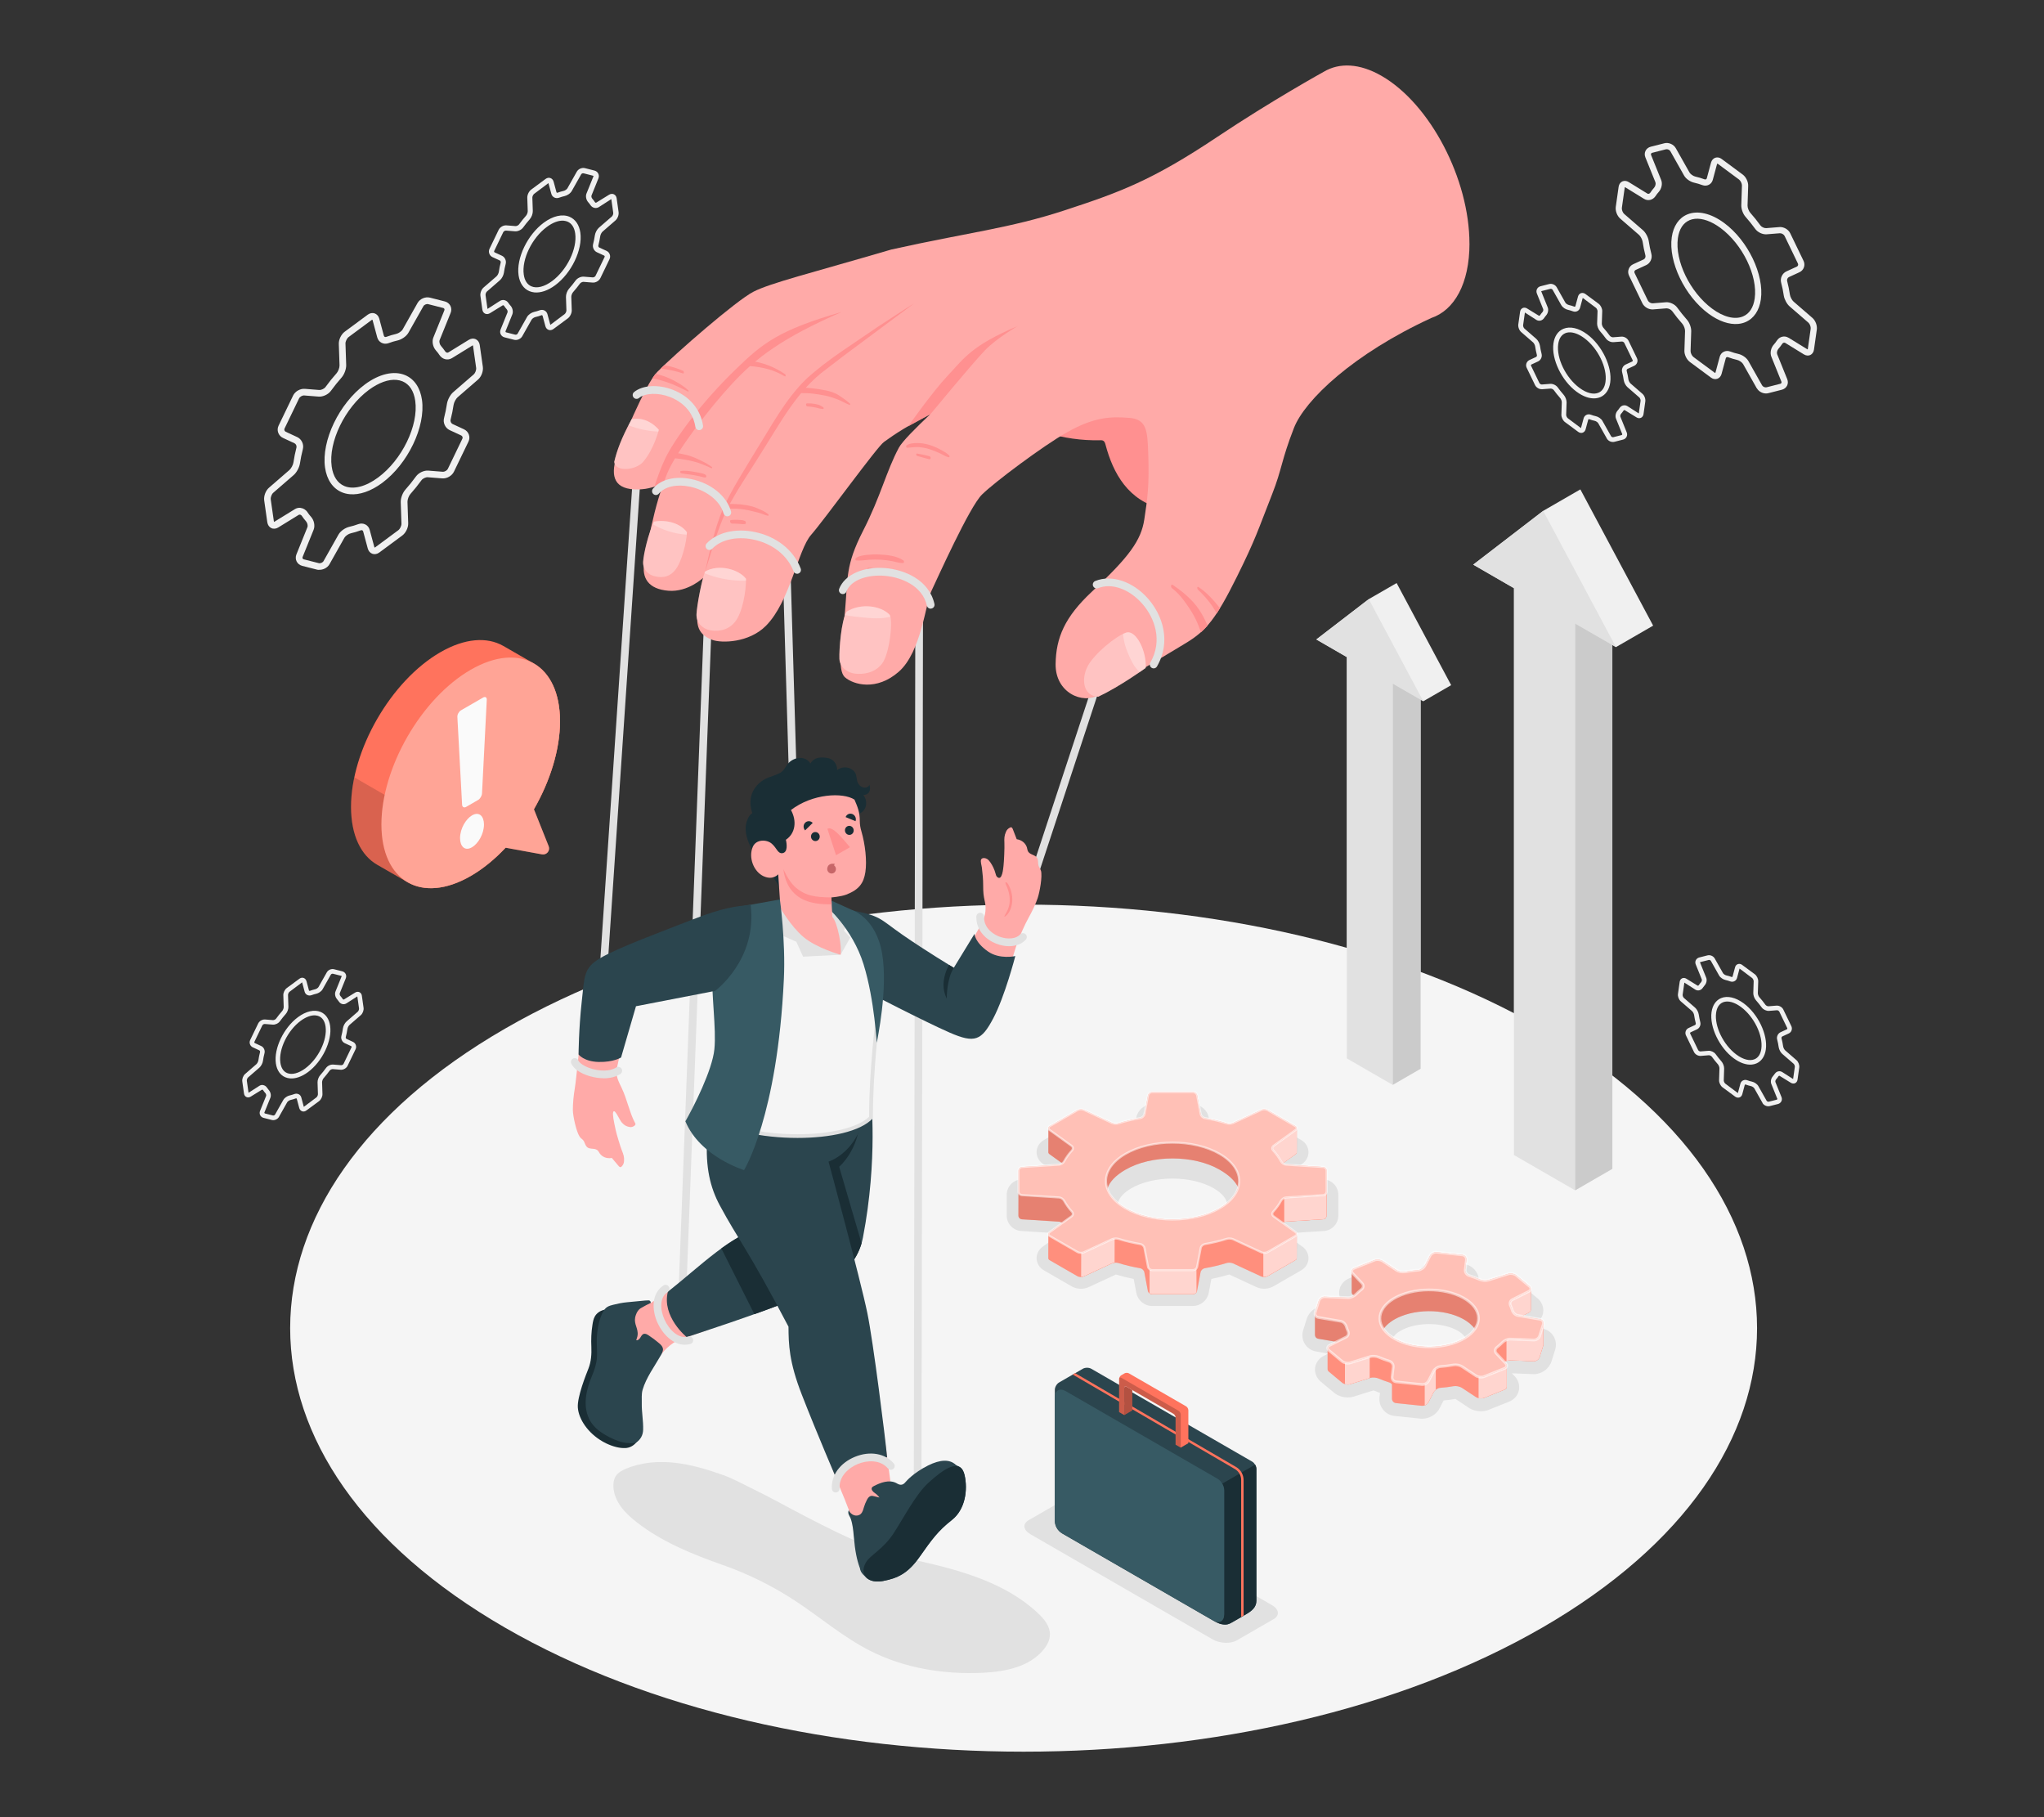 <?xml version="1.0" encoding="UTF-8"?>
<svg id="Layer_2" data-name="Layer 2" xmlns="http://www.w3.org/2000/svg" viewBox="0 0 540 480">
  <rect x="0" y="0" width="540" height="480" fill="#333333" stroke="none"/>
  <defs>
    <style>
      .cls-1 {
        fill: #ff735d;
      }

      .cls-1, .cls-2, .cls-3, .cls-4, .cls-5, .cls-6, .cls-7, .cls-8, .cls-9, .cls-10, .cls-11, .cls-12, .cls-13, .cls-14, .cls-15, .cls-16, .cls-17, .cls-18, .cls-19, .cls-20 {
        stroke-width: 0px;
      }

      .cls-2 {
        fill: #375a64;
      }

      .cls-3 {
        fill: #e1e1e1;
      }

      .cls-4 {
        fill: #2b454e;
      }

      .cls-5, .cls-19 {
        opacity: .3;
      }

      .cls-6 {
        fill: #c76668;
      }

      .cls-7 {
        fill: #f5f5f5;
      }

      .cls-8 {
        fill: #f0f0f0;
      }

      .cls-9 {
        fill: none;
      }

      .cls-10, .cls-17 {
        opacity: .2;
      }

      .cls-21 {
        stroke-width: .71px;
      }

      .cls-21, .cls-22 {
        opacity: .55;
        stroke: #fff;
        stroke-miterlimit: 10;
      }

      .cls-21, .cls-22, .cls-15, .cls-17, .cls-19, .cls-20 {
        fill: #fff;
      }

      .cls-22 {
        stroke-width: .55px;
      }

      .cls-11 {
        fill: #1a2e35;
      }

      .cls-12 {
        fill: #ff9090;
      }

      .cls-13 {
        fill: #fafafa;
      }

      .cls-14 {
        fill: #ffaaa8;
      }

      .cls-15 {
        opacity: .7;
      }

      .cls-16 {
        opacity: .15;
      }

      .cls-18 {
        opacity: .1;
      }

      .cls-20 {
        opacity: .35;
      }
    </style>
  </defs>
  <g id="Layer_2-2" data-name="Layer 2">
    <g>
      <rect class="cls-9" width="540" height="480"/>
      <g>
        <path id="Floor" class="cls-7" d="m133.41,271.72c-75.67,43.69-75.67,114.52,0,158.21,75.67,43.69,198.36,43.69,274.03,0,75.67-43.69,75.67-114.52,0-158.21-75.67-43.69-198.36-43.69-274.03,0Z"/>
        <g id="Arrows">
          <g id="Arrow">
            <polygon class="cls-8" points="425.96 308.75 416.14 314.42 399.98 305.09 399.98 155.37 389.21 149.15 407.69 134.94 417.51 129.27 436.74 165.26 426.92 170.93 425.96 170.37 425.96 308.75"/>
            <polygon id="Down_Arrow" data-name="Down Arrow" class="cls-3" points="416.14 314.42 399.98 305.09 399.98 155.37 389.21 149.15 407.69 134.94 426.92 170.93 416.14 164.71 416.14 314.42"/>
            <polygon class="cls-3" points="425.96 308.75 416.14 314.42 416.14 164.71 425.96 170.37 425.96 308.75"/>
            <polygon class="cls-18" points="425.96 308.75 416.14 314.42 416.14 164.71 425.96 170.37 425.96 308.75"/>
          </g>
          <g id="Arrow-2" data-name="Arrow">
            <polygon class="cls-8" points="375.3 282.31 367.95 286.56 355.83 279.57 355.83 173.57 347.76 168.91 361.61 158.26 368.97 154.01 383.38 180.98 376.02 185.23 375.3 184.81 375.3 282.31"/>
            <polygon id="Down_Arrow-2" data-name="Down Arrow" class="cls-3" points="367.95 286.56 355.83 279.57 355.83 173.57 347.76 168.91 361.61 158.26 376.02 185.23 367.95 180.57 367.95 286.56"/>
            <polygon class="cls-3" points="375.3 282.31 367.95 286.56 367.95 180.57 375.3 184.81 375.3 282.31"/>
            <polygon class="cls-18" points="375.3 282.31 367.95 286.56 367.95 180.57 375.3 184.81 375.3 282.31"/>
          </g>
        </g>
        <path id="Shadow" class="cls-3" d="m336.5,427.67l-9.76,5.63c-1.63.94-4.49.83-6.38-.26l-48.16-27.8c-1.89-1.09-2.09-2.74-.46-3.68l9.76-5.63c1.63-.94,4.49-.83,6.38.26l48.16,27.8c1.89,1.09,2.09,2.74.46,3.68Z"/>
        <path id="Shadow-2" data-name="Shadow" class="cls-3" d="m191.03,413.41c6.66,2.35,13.03,5.5,18.94,9.37,6.64,4.35,12.71,9.6,19.78,13.21,9.19,4.69,19.72,6.37,30.02,5.86,5.83-.29,12.17-1.55,15.89-6.06.95-1.15,1.71-2.55,1.72-4.05.02-2.2-1.52-4.08-3.12-5.58-8.51-8.05-20.37-11.34-31.8-13.91-11.43-2.57-18.29-5.8-29.52-11.62-4.81-2.49-9.55-5.17-14.39-7.51-.04-.02-.08-.04-.12-.06-2.46-1.19-4.77-2.5-7.36-3.42-4.13-1.47-8.37-2.76-12.73-3.25-4.36-.49-8.88-.14-12.93,1.55-1.04.44-2.09,1-2.71,1.94-.53.8-.68,1.79-.65,2.75.07,1.95.87,3.82,2.02,5.39,1.15,1.57,2.62,2.88,4.16,4.08,6.69,5.24,14.85,8.51,22.8,11.32Z"/>
        <path id="Shadow-3" data-name="Shadow" class="cls-3" d="m304.36,344.97c-1.99,0-3.78-1.48-4.15-3.44l-.7-3.7c-1.62-.32-3.2-.71-4.71-1.17l-7.19,3.33c-.61.28-1.31.43-2.03.43-.63,0-1.56-.11-2.46-.63l-7.36-4.25c-1.12-.65-1.83-1.78-1.9-3.02-.06-1.24.53-2.44,1.58-3.2l3.86-2.78c-.18-.27-.36-.54-.52-.81l-8.99-.57c-2.15-.14-3.83-1.93-3.83-4.08v-5.47c0-2.15,1.69-3.95,3.84-4.08l8.99-.57c.17-.27.34-.54.52-.81l-3.86-2.78c-1.05-.75-1.65-1.95-1.59-3.2.06-1.24.77-2.37,1.9-3.02l7.36-4.25c.91-.52,1.84-.63,2.46-.63.72,0,1.43.15,2.03.43l7.19,3.33c1.51-.46,3.09-.85,4.71-1.17l.7-3.7c.37-1.96,2.16-3.44,4.15-3.44h10.82c1.99,0,3.78,1.48,4.15,3.44l.7,3.7c1.62.32,3.2.71,4.71,1.17l7.19-3.33c.6-.28,1.31-.43,2.03-.43.63,0,1.56.11,2.46.63l7.36,4.25c1.12.65,1.83,1.78,1.9,3.02.06,1.24-.53,2.44-1.59,3.2l-3.86,2.78c.18.27.36.54.52.81l8.99.57c2.15.14,3.83,1.93,3.83,4.08v5.47c0,2.15-1.68,3.95-3.83,4.08l-8.99.57c-.17.27-.34.54-.52.8l3.86,2.78c1.06.76,1.65,1.96,1.59,3.2-.06,1.24-.77,2.37-1.9,3.02l-7.36,4.25c-.91.52-1.84.63-2.46.63h0c-.72,0-1.42-.15-2.03-.43l-7.19-3.33c-1.51.46-3.09.85-4.71,1.17l-.7,3.7c-.37,1.96-2.15,3.44-4.15,3.44h-10.82Zm5.41-33.66c-4.1,0-8.07.93-10.88,2.56-2.29,1.32-3.6,2.95-3.6,4.48s1.31,3.16,3.59,4.48c2.81,1.62,6.78,2.56,10.88,2.56s8.07-.93,10.88-2.56c2.28-1.32,3.59-2.95,3.59-4.48s-1.31-3.16-3.59-4.48c-2.81-1.62-6.78-2.56-10.88-2.56Z"/>
        <path id="Shadow-4" data-name="Shadow" class="cls-3" d="m375.76,374.75c-.16,0-.33,0-.49-.02l-6.81-.71c-1.21-.13-2.3-.72-3.06-1.67-.76-.95-1.1-2.14-.95-3.36l.13-1.05c-.58-.21-1.14-.43-1.69-.67.02,0,.02.01,0,.01-.02,0-.05,0-.08,0l-5.17,1.62c-.49.15-1.02.23-1.57.23-1.35,0-2.67-.46-3.64-1.26l-3.48-2.9c-1.1-.92-1.67-2.28-1.52-3.64.16-1.36,1.02-2.55,2.3-3.2l1.18-.59-3.19-.55c-1.26-.21-2.36-.95-3.01-2.02-.66-1.07-.81-2.38-.43-3.6l.94-3.01c.62-1.99,2.6-3.44,4.69-3.44l5.79.23-.74-.79c-.97-1.03-1.37-2.43-1.08-3.75.29-1.32,1.25-2.42,2.56-2.94l5.45-2.18c.62-.25,1.3-.38,2.03-.38,1.16,0,2.29.32,3.17.91l3.53,2.35s.02,0,.03,0c1.02-.17,2.06-.31,3.1-.41l1.05-2.05c.85-1.65,2.69-2.76,4.57-2.76.17,0,.33,0,.49.03l6.81.71c1.22.13,2.3.72,3.06,1.67.76.95,1.1,2.14.95,3.35l-.13,1.05c.58.21,1.14.43,1.69.67-.02-.01-.02-.01,0-.01.02,0,.05,0,.08,0l5.17-1.62c.49-.15,1.02-.23,1.57-.23,1.35,0,2.67.46,3.64,1.26l3.48,2.9c1.11.92,1.67,2.28,1.52,3.64-.16,1.36-1.02,2.56-2.31,3.2l-1.17.59,3.19.55c1.26.22,2.36.95,3.01,2.02.65,1.07.81,2.38.43,3.6l-.94,3.01c-.62,1.99-2.6,3.44-4.69,3.44,0,0-5.79-.23-5.79-.23l.75.79c.97,1.03,1.37,2.43,1.08,3.75-.29,1.32-1.25,2.42-2.56,2.94l-5.45,2.18c-.62.25-1.3.37-2.03.37-1.16,0-2.29-.32-3.17-.91l-3.53-2.35s-.03,0-.04,0c-1.01.17-2.05.31-3.1.41l-1.05,2.05c-.85,1.65-2.69,2.76-4.57,2.76Zm1.8-25c-2.24,0-4.37.38-6.17,1.1-2.39.96-3.38,2.18-3.5,2.93-.12.74.65,1.5,1.11,1.89,1.83,1.52,5.12,2.46,8.58,2.46,2.24,0,4.37-.38,6.18-1.1,2.39-.96,3.38-2.18,3.5-2.93.12-.74-.65-1.5-1.11-1.89-1.83-1.52-5.12-2.46-8.58-2.46Z"/>
        <g id="Gear">
          <g>
            <path class="cls-1" d="m388.11,336.94c-.64-.2-1.1-.87-1.02-1.54l.31-2.59c.08-.66-.39-1.26-1.06-1.33l-6.81-.71c-.67-.07-1.45.36-1.76.95l-1.36,2.64c-.31.6-1.1,1.1-1.76,1.15-1.19.09-2.37.23-3.53.44-.66.12-1.64-.07-2.2-.44l-3.67-2.43c-.56-.37-1.51-.47-2.13-.22l-5.45,2.18c-.36.14-.55.41-.56.7h0s0,.06,0,.06c0,0,0,0,0,0v5.57s0,0,0,0c0,.2.08.42.27.61l.32.34c-.46.28-1.03.48-1.5.46l-6.23-.25c-.67-.03-1.37.47-1.57,1.11l-.94,3.01c-.04.13-.04.25-.04.37h-.02s0,5.62,0,5.62h0c.02.48.35.89.88.98l4.83.83-1.88.94c-.33.16-.49.42-.49.68h0s0,5.63,0,5.63h0c0,.21.11.43.34.62l3.48,2.9c.51.43,1.45.61,2.09.41l5.3-1.66c.64-.2,1.64-.12,2.26.15.91.39,1.86.74,2.84,1.05.28.09.52.27.7.49v3.8s0,0,0,0c0,.59.45,1.1,1.06,1.16l6.81.71c.67.07,1.45-.36,1.76-.95l1.36-2.64c.31-.6,1.1-1.1,1.76-1.15,1.19-.09,2.37-.23,3.53-.44.66-.12,1.64.07,2.2.44l3.67,2.43c.56.37,1.51.47,2.13.22l5.45-2.18c.37-.15.57-.43.56-.73h0s0-5.61,0-5.61c0,0,0,0,0,0,0-.2-.09-.41-.27-.61l-.32-.34c.46-.28,1.03-.48,1.5-.47l6.23.25c.67.03,1.37-.47,1.57-1.11l.94-3.01c.04-.12.05-.23.05-.34h0s0-5.6,0-5.6h-.02c.01-.5-.32-.94-.86-1.03l-4.83-.83,1.88-.94c.33-.17.5-.42.49-.69h0s0-5.59,0-5.59h0c0-.22-.1-.45-.34-.65l-3.48-2.9c-.51-.43-1.45-.61-2.09-.41l-5.3,1.66c-.64.2-1.64.12-2.25-.15-.91-.39-1.86-.74-2.84-1.05Zm-22.61,14.11c.92-1.32,2.48-2.5,4.65-3.37,5.91-2.37,14.02-1.52,18.12,1.89.58.49,1.04.98,1.39,1.47-.91,1.32-2.48,2.51-4.66,3.38-5.91,2.37-14.02,1.52-18.12-1.89-.57-.47-1.02-.97-1.37-1.48Z"/>
            <path class="cls-17" d="m388.11,336.94c-.64-.2-1.1-.87-1.02-1.54l.31-2.59c.08-.66-.39-1.26-1.06-1.33l-6.81-.71c-.67-.07-1.45.36-1.76.95l-1.36,2.64c-.31.6-1.1,1.1-1.76,1.15-1.19.09-2.37.23-3.53.44-.66.12-1.64-.07-2.2-.44l-3.67-2.43c-.56-.37-1.51-.47-2.13-.22l-5.45,2.18c-.36.14-.55.41-.56.7h0s0,.06,0,.06c0,0,0,0,0,0v5.57s0,0,0,0c0,.2.08.42.27.61l.32.34c-.46.28-1.03.48-1.5.46l-6.23-.25c-.67-.03-1.37.47-1.57,1.11l-.94,3.01c-.04.13-.04.25-.04.37h-.02s0,5.62,0,5.62h0c.02.48.35.89.88.98l4.83.83-1.88.94c-.33.16-.49.42-.49.68h0s0,5.63,0,5.63h0c0,.21.11.43.34.62l3.48,2.9c.51.43,1.45.61,2.09.41l5.3-1.66c.64-.2,1.64-.12,2.26.15.91.39,1.86.74,2.84,1.05.28.09.52.27.7.49v3.8s0,0,0,0c0,.59.45,1.1,1.06,1.16l6.81.71c.67.07,1.45-.36,1.76-.95l1.36-2.64c.31-.6,1.1-1.1,1.76-1.15,1.19-.09,2.37-.23,3.53-.44.66-.12,1.64.07,2.2.44l3.67,2.43c.56.37,1.51.47,2.13.22l5.45-2.18c.37-.15.57-.43.56-.73h0s0-5.61,0-5.61c0,0,0,0,0,0,0-.2-.09-.41-.27-.61l-.32-.34c.46-.28,1.03-.48,1.5-.47l6.23.25c.67.03,1.37-.47,1.57-1.11l.94-3.01c.04-.12.05-.23.05-.34h0s0-5.6,0-5.6h-.02c.01-.5-.32-.94-.86-1.03l-4.83-.83,1.88-.94c.33-.17.5-.42.49-.69h0s0-5.59,0-5.59h0c0-.22-.1-.45-.34-.65l-3.48-2.9c-.51-.43-1.45-.61-2.09-.41l-5.3,1.66c-.64.2-1.64.12-2.25-.15-.91-.39-1.86-.74-2.84-1.05Zm-22.61,14.11c.92-1.32,2.48-2.5,4.65-3.37,5.91-2.37,14.02-1.52,18.12,1.89.58.49,1.04.98,1.39,1.47-.91,1.32-2.48,2.51-4.66,3.38-5.91,2.37-14.02,1.52-18.12-1.89-.57-.47-1.02-.97-1.37-1.48Z"/>
          </g>
          <path class="cls-18" d="m355.66,350.42c-.19-.64-.79-1.27-1.45-1.38l-5.93-1.01c-.51-.09-.84-.46-.88-.92v5.55c.01.48.35.89.87.98l4.83.83,2.5-1.25c.6-.3.79-1,.5-1.61-.18-.39-.33-.78-.44-1.18Zm1.45-9.05h0c0,.2.08.42.26.62l.32.34c.2-.12.38-.25.51-.4.44-.46.94-.91,1.49-1.33.52-.41.61-1.11.15-1.6l-2.48-2.63c-.18-.19-.27-.41-.27-.61v5.6Z"/>
          <path class="cls-18" d="m370.16,342.08c-5.1,2.04-6.89,5.8-4.65,8.98.91-1.32,2.48-2.5,4.64-3.37,5.91-2.36,14.02-1.52,18.12,1.89.58.49,1.03.97,1.38,1.47,1.58-2.26,1.21-4.92-1.37-7.08-4.1-3.41-12.21-4.26-18.12-1.89Z"/>
          <g>
            <path class="cls-1" d="m379.3,361.48c-.24.19-.45.41-.56.65l-1.36,2.65c-.19.37-.58.68-1,.84v5.61c.43-.16.81-.47,1-.84l1.36-2.65c.12-.24.34-.45.58-.64v-5.62Zm18.74-.75h0c.01.3-.19.57-.56.73l-5.44,2.18c-.4.16-.95.17-1.43.06v5.61c.49.11,1.02.11,1.43-.06l5.46-2.19c.37-.15.56-.42.56-.72v-5.61Zm-36.17-2.35l-5.23,1.65c-.39.12-.88.11-1.32-.02v5.6c.44.13.92.16,1.31.04l5.24-1.64v-5.61Zm45.88-8.87c0,.11-.03.22-.06.33l-.94,3.01c-.21.64-.91,1.14-1.57,1.11l-6.23-.25c-.3,0-.64.07-.97.2v5.61c.32-.13.67-.21.97-.2l6.23.25c.67.02,1.37-.47,1.57-1.11l.94-3.01c.05-.12.06-.23.05-.34v-5.6Zm-3.33-9.08c0,.06-.02.13-.05.19-.03.11-.09.2-.19.29-.07.07-.17.14-.28.19l-4.37,2.2c-.11.05-.2.12-.26.19-.14.13-.24.28-.3.46-.05.14-.07.28-.06.44,0,.07.01.15.03.22.03.1.06.2.1.3.18.39.33.78.45,1.17.19.65.79,1.28,1.45,1.4l1.1.18,1.88-.94c.33-.17.49-.43.49-.7h0s0-5.59,0-5.59Z"/>
            <path class="cls-15" d="m379.3,361.48c-.24.19-.45.41-.56.65l-1.36,2.65c-.19.37-.58.68-1,.84v5.61c.43-.16.81-.47,1-.84l1.36-2.65c.12-.24.34-.45.58-.64v-5.62Zm18.74-.75h0c.01.3-.19.57-.56.73l-5.44,2.18c-.4.16-.95.17-1.43.06v5.61c.49.11,1.02.11,1.43-.06l5.46-2.19c.37-.15.56-.42.56-.72v-5.61Zm-36.17-2.35l-5.23,1.65c-.39.12-.88.11-1.32-.02v5.6c.44.13.92.16,1.31.04l5.24-1.64v-5.61Zm45.88-8.87c0,.11-.03.22-.06.33l-.94,3.01c-.21.64-.91,1.14-1.57,1.11l-6.23-.25c-.3,0-.64.07-.97.2v5.61c.32-.13.67-.21.97-.2l6.23.25c.67.02,1.37-.47,1.57-1.11l.94-3.01c.05-.12.06-.23.05-.34v-5.6Zm-3.33-9.08c0,.06-.02.13-.05.19-.03.11-.09.2-.19.29-.07.07-.17.14-.28.19l-4.37,2.2c-.11.05-.2.12-.26.19-.14.13-.24.28-.3.46-.05.14-.07.28-.06.44,0,.07.01.15.03.22.03.1.06.2.1.3.18.39.33.78.45,1.17.19.65.79,1.28,1.45,1.4l1.1.18,1.88-.94c.33-.17.49-.43.49-.7h0s0-5.59,0-5.59Z"/>
          </g>
          <g>
            <path class="cls-1" d="m398.51,336.47l-5.3,1.66c-.64.2-1.64.12-2.25-.15-.91-.39-1.86-.74-2.84-1.05-.64-.2-1.1-.87-1.02-1.54l.31-2.59c.08-.66-.39-1.26-1.06-1.33l-6.81-.71c-.67-.07-1.45.36-1.76.95l-1.36,2.64c-.31.6-1.1,1.1-1.76,1.15-1.19.09-2.37.23-3.53.44-.66.12-1.64-.07-2.2-.44l-3.67-2.43c-.56-.37-1.51-.47-2.13-.22l-5.45,2.18c-.62.25-.75.85-.3,1.33l2.47,2.63c.46.49.38,1.18-.15,1.59-.55.43-1.04.87-1.49,1.33-.47.48-1.35.88-2.01.86l-6.23-.25c-.67-.03-1.37.47-1.57,1.11l-.94,3.01c-.2.64.17,1.25.83,1.36l5.92,1.01c.66.11,1.26.75,1.45,1.39.12.39.26.79.45,1.18.28.61.1,1.31-.5,1.61l-4.37,2.19c-.6.3-.67.89-.15,1.32l3.48,2.9c.51.43,1.45.61,2.09.41l5.3-1.66c.64-.2,1.64-.12,2.26.15.91.39,1.86.74,2.84,1.05.64.2,1.1.87,1.02,1.54l-.31,2.59c-.08.66.39,1.26,1.06,1.33l6.81.71c.67.07,1.45-.36,1.76-.95l1.36-2.64c.31-.6,1.1-1.1,1.76-1.15,1.19-.09,2.37-.23,3.53-.44.66-.12,1.64.07,2.2.44l3.67,2.43c.56.37,1.51.47,2.13.22l5.45-2.18c.62-.25.75-.85.29-1.33l-2.47-2.63c-.46-.49-.38-1.18.15-1.59.55-.43,1.04-.87,1.49-1.33.47-.48,1.35-.88,2.01-.86l6.23.25c.67.03,1.37-.47,1.57-1.11l.94-3.01c.2-.64-.17-1.25-.83-1.36l-5.92-1.01c-.66-.11-1.26-.75-1.45-1.39-.12-.39-.26-.79-.45-1.18-.28-.61-.1-1.31.5-1.61l4.37-2.19c.6-.3.67-.89.15-1.32l-3.48-2.9c-.51-.43-1.45-.61-2.09-.41Zm-10.24,7.49c4.1,3.41,2.63,8.09-3.28,10.46-5.91,2.37-14.02,1.52-18.12-1.89-4.1-3.41-2.63-8.09,3.28-10.46,5.91-2.37,14.02-1.52,18.12,1.89Z"/>
            <path class="cls-21" d="m398.51,336.47l-5.3,1.66c-.64.2-1.64.12-2.25-.15-.91-.39-1.86-.74-2.84-1.05-.64-.2-1.1-.87-1.02-1.54l.31-2.59c.08-.66-.39-1.26-1.06-1.33l-6.81-.71c-.67-.07-1.45.36-1.76.95l-1.36,2.64c-.31.6-1.1,1.1-1.76,1.15-1.19.09-2.37.23-3.53.44-.66.12-1.64-.07-2.2-.44l-3.67-2.43c-.56-.37-1.51-.47-2.13-.22l-5.45,2.18c-.62.25-.75.85-.3,1.33l2.47,2.63c.46.49.38,1.18-.15,1.59-.55.43-1.04.87-1.49,1.33-.47.48-1.35.88-2.01.86l-6.23-.25c-.67-.03-1.37.47-1.57,1.11l-.94,3.01c-.2.64.17,1.25.83,1.36l5.92,1.01c.66.11,1.26.75,1.45,1.39.12.39.26.79.45,1.18.28.61.1,1.31-.5,1.61l-4.37,2.19c-.6.3-.67.89-.15,1.32l3.48,2.9c.51.43,1.45.61,2.09.41l5.3-1.66c.64-.2,1.64-.12,2.26.15.91.39,1.86.74,2.84,1.05.64.2,1.1.87,1.02,1.54l-.31,2.59c-.08.66.39,1.26,1.06,1.33l6.81.71c.67.07,1.45-.36,1.76-.95l1.36-2.64c.31-.6,1.1-1.1,1.76-1.15,1.19-.09,2.37-.23,3.53-.44.66-.12,1.64.07,2.2.44l3.67,2.43c.56.37,1.51.47,2.13.22l5.45-2.18c.62-.25.75-.85.29-1.33l-2.47-2.63c-.46-.49-.38-1.18.15-1.59.55-.43,1.04-.87,1.49-1.33.47-.48,1.35-.88,2.01-.86l6.23.25c.67.03,1.37-.47,1.57-1.11l.94-3.01c.2-.64-.17-1.25-.83-1.36l-5.92-1.01c-.66-.11-1.26-.75-1.45-1.39-.12-.39-.26-.79-.45-1.18-.28-.61-.1-1.31.5-1.61l4.37-2.19c.6-.3.67-.89.15-1.32l-3.48-2.9c-.51-.43-1.45-.61-2.09-.41Zm-10.24,7.49c4.1,3.41,2.63,8.09-3.28,10.46-5.91,2.37-14.02,1.52-18.12-1.89-4.1-3.41-2.63-8.09,3.28-10.46,5.91-2.37,14.02-1.52,18.12,1.89Z"/>
          </g>
        </g>
        <g id="Gear-2" data-name="Gear">
          <g>
            <path class="cls-1" d="m342.24,297.48l-7.36-4.25c-.44-.25-1.17-.29-1.63-.07l-7.46,3.46c-.46.21-1.22.25-1.71.1-1.86-.58-3.8-1.04-5.79-1.38-.5-.08-.98-.55-1.08-1.05l-.93-4.92c-.09-.5-.58-.9-1.09-.9h-10.82c-.51,0-1,.4-1.09.9l-.93,4.92c-.09.5-.58.96-1.08,1.05-1.99.34-3.93.8-5.79,1.38-.48.15-1.25.11-1.71-.1l-7.46-3.46c-.46-.21-1.19-.18-1.63.07l-7.36,4.25c-.23.13-.34.31-.34.5h0s-.02,6.38-.02,6.38h0c0,.17.09.35.29.5l3.39,2.44c-.26.19-.55.33-.84.35l-9.81.62c-.51.03-.92.47-.92.98v4.17s0,0,0,0l-.02,7.68c0,.51.41.94.92.98l9.81.62c.29.02.59.16.85.36l-3.37,2.42c-.2.14-.29.32-.29.49h0s-.02,6.39-.02,6.39h0c0,.19.12.37.34.5l7.36,4.25c.44.25,1.17.29,1.63.07l7.46-3.46c.46-.21,1.22-.25,1.71-.1,1.86.58,3.8,1.04,5.79,1.38.5.09.98.55,1.08,1.05l.93,4.92c.09.5.58.9,1.09.9h10.82c.51,0,1-.4,1.09-.9l.93-4.92c.09-.5.58-.96,1.08-1.05,1.99-.34,3.93-.8,5.79-1.38.48-.15,1.25-.11,1.71.1l7.46,3.46c.46.21,1.19.18,1.63-.07l7.36-4.25c.22-.13.34-.31.34-.49h0s.02-6.4.02-6.4h0c0-.17-.1-.35-.29-.49l-3.39-2.44c.26-.19.55-.33.84-.35l9.81-.62c.51-.03.92-.47.92-.98v-6.35s.02-.02.02-.03v-5.47c0-.51-.41-.94-.92-.98l-9.81-.62c-.29-.02-.59-.16-.85-.36l3.37-2.42c.2-.14.29-.32.29-.49h0s.02-6.39.02-6.39h0c0-.19-.12-.37-.34-.5Zm-49.69,16.53c.53-1.76,2.1-3.49,4.79-5.04,6.87-3.97,18-3.97,24.87,0,2.52,1.45,4.16,3.05,4.9,4.69-.59,2.01-2.22,3.94-4.9,5.49-6.87,3.97-18,3.97-24.87,0-2.53-1.46-4.13-3.26-4.79-5.14Z"/>
            <path class="cls-17" d="m342.24,297.48l-7.36-4.25c-.44-.25-1.17-.29-1.63-.07l-7.46,3.46c-.46.21-1.22.25-1.71.1-1.86-.58-3.8-1.04-5.79-1.38-.5-.08-.98-.55-1.08-1.05l-.93-4.92c-.09-.5-.58-.9-1.09-.9h-10.82c-.51,0-1,.4-1.09.9l-.93,4.92c-.09.5-.58.96-1.08,1.05-1.99.34-3.93.8-5.79,1.38-.48.15-1.25.11-1.71-.1l-7.46-3.46c-.46-.21-1.19-.18-1.63.07l-7.36,4.25c-.23.13-.34.31-.34.5h0s-.02,6.38-.02,6.38h0c0,.17.09.35.29.5l3.39,2.44c-.26.19-.55.33-.84.35l-9.81.62c-.51.03-.92.47-.92.98v4.17s0,0,0,0l-.02,7.68c0,.51.41.94.92.98l9.81.62c.29.02.59.16.85.36l-3.37,2.42c-.2.14-.29.32-.29.49h0s-.02,6.39-.02,6.39h0c0,.19.12.37.34.5l7.36,4.25c.44.25,1.17.29,1.63.07l7.46-3.46c.46-.21,1.22-.25,1.71-.1,1.86.58,3.8,1.04,5.79,1.38.5.09.98.55,1.08,1.05l.93,4.92c.09.5.58.9,1.09.9h10.82c.51,0,1-.4,1.09-.9l.93-4.92c.09-.5.58-.96,1.08-1.05,1.99-.34,3.93-.8,5.79-1.38.48-.15,1.25-.11,1.71.1l7.46,3.46c.46.21,1.19.18,1.63-.07l7.36-4.25c.22-.13.34-.31.34-.49h0s.02-6.4.02-6.4h0c0-.17-.1-.35-.29-.49l-3.39-2.44c.26-.19.55-.33.84-.35l9.81-.62c.51-.03.92-.47.92-.98v-6.35s.02-.02.02-.03v-5.47c0-.51-.41-.94-.92-.98l-9.81-.62c-.29-.02-.59-.16-.85-.36l3.37-2.42c.2-.14.29-.32.29-.49h0s.02-6.39.02-6.39h0c0-.19-.12-.37-.34-.5Zm-49.69,16.53c.53-1.76,2.1-3.49,4.79-5.04,6.87-3.97,18-3.97,24.87,0,2.52,1.45,4.16,3.05,4.9,4.69-.59,2.01-2.22,3.94-4.9,5.49-6.87,3.97-18,3.97-24.87,0-2.53-1.46-4.13-3.26-4.79-5.14Z"/>
          </g>
          <path class="cls-18" d="m281.12,317.18c-.24-.45-.82-.85-1.33-.88l-9.81-.62c-.51-.03-.91-.47-.91-.98v-1.29s-.02,7.67-.02,7.67c0,.51.41.95.92.98l9.81.62c.29.02.6.16.86.36l2.46-1.77c.41-.3.45-.82.11-1.2-.85-.93-1.55-1.9-2.09-2.89Zm-4.17-12.83h0c0,.17.09.35.29.5l3.39,2.44c.2-.15.38-.34.49-.54.54-.99,1.24-1.96,2.09-2.89.34-.38.3-.9-.11-1.2l-5.84-4.19c-.17-.13-.26-.28-.29-.43l-.02,6.31Z"/>
          <path class="cls-18" d="m322.21,304.79c-6.87-3.97-18-3.97-24.87,0-4.34,2.51-5.94,6-4.79,9.23.52-1.76,2.1-3.49,4.79-5.05,6.87-3.97,18-3.96,24.87,0,2.51,1.45,4.16,3.05,4.91,4.69.91-3.13-.73-6.45-4.91-8.86Z"/>
          <g>
            <path class="cls-1" d="m350.48,314.83c-.07.45-.45.82-.91.85l-9.81.62c-.16,0-.33.06-.49.13v6.39c.15-.07.31-.13.47-.14l9.81-.62c.51-.03.92-.47.92-.97v-6.26Zm-7.89-16.86h0c0,.06,0,.13-.04.19-.01.07-.06.13-.12.19-.04.04-.08.08-.13.12l-5.83,4.2c-.05.04-.11.08-.14.13-.1.11-.16.23-.18.36-.01.08-.02.16,0,.25,0,.05.02.09.03.12.04.12.11.24.2.34.04.04.08.09.11.13.8.89,1.46,1.82,1.98,2.76.11.19.27.37.46.53l3.38-2.42c.19-.15.29-.32.29-.49h0s.01-6.39.01-6.39Zm0,28.04c-.02.17-.14.33-.34.45l-7.36,4.25c-.3.18-.74.25-1.14.2v6.37c.39.05.83-.02,1.13-.19l7.36-4.25c.22-.13.34-.3.35-.48l.02-6.34Zm-48.09,1.14c-.27.03-.53.08-.74.18l-7.46,3.46c-.19.09-.42.14-.67.14l-.02,6.37c.24-.01.48-.04.67-.13l7.46-3.46c.2-.09.47-.15.73-.17l.02-6.39Zm21.6,7.83c-.21.29-.55.49-.91.49h-10.83c-.24,0-.47-.09-.66-.24v6.38c.18.14.41.23.65.24h10.82c.39,0,.75-.23.95-.55l-.02-6.32Z"/>
            <path class="cls-15" d="m350.48,314.83c-.07.45-.45.82-.91.85l-9.81.62c-.16,0-.33.06-.49.13v6.39c.15-.07.31-.13.47-.14l9.81-.62c.51-.03.92-.47.92-.97v-6.26Zm-7.89-16.86h0c0,.06,0,.13-.04.19-.01.07-.06.13-.12.19-.04.04-.08.08-.13.12l-5.83,4.2c-.05.04-.11.08-.14.13-.1.11-.16.23-.18.36-.01.08-.02.16,0,.25,0,.05.02.09.03.12.04.12.11.24.2.34.04.04.08.09.11.13.8.89,1.46,1.82,1.98,2.76.11.19.27.37.46.53l3.38-2.42c.19-.15.29-.32.29-.49h0s.01-6.39.01-6.39Zm0,28.04c-.02.17-.14.33-.34.45l-7.36,4.25c-.3.18-.74.25-1.14.2v6.37c.39.05.83-.02,1.13-.19l7.36-4.25c.22-.13.34-.3.35-.48l.02-6.34Zm-48.09,1.14c-.27.03-.53.08-.74.18l-7.46,3.46c-.19.09-.42.14-.67.14l-.02,6.37c.24-.01.48-.04.67-.13l7.46-3.46c.2-.09.47-.15.73-.17l.02-6.39Zm21.6,7.83c-.21.29-.55.49-.91.49h-10.83c-.24,0-.47-.09-.66-.24v6.38c.18.14.41.23.65.24h10.82c.39,0,.75-.23.95-.55l-.02-6.32Z"/>
          </g>
          <g>
            <path class="cls-1" d="m333.25,293.15l-7.46,3.46c-.46.21-1.22.25-1.71.1-1.86-.58-3.8-1.04-5.79-1.38-.5-.08-.98-.55-1.08-1.05l-.93-4.92c-.09-.5-.58-.9-1.09-.9h-10.82c-.51,0-1,.4-1.09.9l-.93,4.92c-.09.5-.58.96-1.08,1.05-1.99.34-3.93.8-5.79,1.38-.48.15-1.25.11-1.71-.1l-7.46-3.46c-.46-.21-1.19-.18-1.63.07l-7.36,4.25c-.44.25-.46.7-.05,1l5.83,4.2c.41.3.45.82.11,1.2-.85.93-1.55,1.9-2.08,2.89-.24.45-.82.85-1.33.88l-9.81.62c-.51.03-.92.47-.92.98v5.47c0,.51.41.94.92.98l9.81.62c.51.03,1.08.43,1.33.88.54.99,1.23,1.96,2.08,2.89.34.37.3.9-.11,1.2l-5.83,4.2c-.41.3-.39.74.05,1l7.36,4.25c.44.25,1.17.29,1.63.07l7.46-3.46c.46-.21,1.22-.25,1.71-.1,1.86.58,3.8,1.04,5.79,1.38.5.08.98.55,1.08,1.05l.93,4.92c.09.5.58.9,1.09.9h10.82c.51,0,1-.4,1.09-.9l.93-4.92c.09-.5.58-.96,1.08-1.05,1.99-.34,3.93-.8,5.79-1.38.48-.15,1.25-.11,1.71.1l7.46,3.46c.46.21,1.19.18,1.63-.07l7.36-4.25c.44-.25.46-.7.05-1l-5.83-4.2c-.41-.3-.45-.82-.11-1.2.85-.93,1.55-1.9,2.08-2.89.24-.45.82-.85,1.33-.88l9.81-.62c.51-.03.92-.47.92-.98v-5.47c0-.51-.41-.94-.92-.98l-9.81-.62c-.51-.03-1.08-.43-1.33-.88-.54-.99-1.23-1.96-2.08-2.89-.34-.37-.3-.9.11-1.2l5.83-4.2c.41-.3.39-.74-.05-1l-7.36-4.25c-.44-.25-1.17-.29-1.63-.07Zm-11.04,11.64c6.87,3.97,6.87,10.39,0,14.36-6.87,3.97-18,3.97-24.87,0-6.87-3.97-6.87-10.39,0-14.36,6.87-3.97,18-3.97,24.87,0Z"/>
            <path class="cls-22" d="m333.25,293.15l-7.46,3.46c-.46.21-1.22.25-1.71.1-1.86-.58-3.8-1.04-5.79-1.38-.5-.08-.98-.55-1.08-1.05l-.93-4.92c-.09-.5-.58-.9-1.09-.9h-10.82c-.51,0-1,.4-1.09.9l-.93,4.92c-.09.5-.58.96-1.08,1.05-1.99.34-3.93.8-5.79,1.38-.48.15-1.25.11-1.71-.1l-7.46-3.46c-.46-.21-1.19-.18-1.63.07l-7.36,4.25c-.44.25-.46.7-.05,1l5.83,4.2c.41.3.45.82.11,1.2-.85.93-1.55,1.9-2.08,2.89-.24.45-.82.85-1.33.88l-9.81.62c-.51.03-.92.47-.92.98v5.47c0,.51.41.94.92.98l9.81.62c.51.03,1.08.43,1.33.88.54.99,1.23,1.96,2.08,2.89.34.37.3.9-.11,1.2l-5.83,4.2c-.41.3-.39.74.05,1l7.36,4.25c.44.25,1.17.29,1.63.07l7.46-3.46c.46-.21,1.22-.25,1.71-.1,1.86.58,3.8,1.04,5.79,1.38.5.08.98.55,1.08,1.05l.93,4.92c.09.5.58.9,1.09.9h10.82c.51,0,1-.4,1.09-.9l.93-4.92c.09-.5.58-.96,1.08-1.05,1.99-.34,3.93-.8,5.79-1.38.48-.15,1.25-.11,1.71.1l7.46,3.46c.46.21,1.19.18,1.63-.07l7.36-4.25c.44-.25.46-.7.05-1l-5.83-4.2c-.41-.3-.45-.82-.11-1.2.85-.93,1.55-1.9,2.08-2.89.24-.45.82-.85,1.33-.88l9.81-.62c.51-.03.92-.47.92-.98v-5.47c0-.51-.41-.94-.92-.98l-9.81-.62c-.51-.03-1.08-.43-1.33-.88-.54-.99-1.23-1.96-2.08-2.89-.34-.37-.3-.9.11-1.2l5.83-4.2c.41-.3.39-.74-.05-1l-7.36-4.25c-.44-.25-1.17-.29-1.63-.07Zm-11.04,11.64c6.87,3.97,6.87,10.39,0,14.36-6.87,3.97-18,3.97-24.87,0-6.87-3.97-6.87-10.39,0-14.36,6.87-3.97,18-3.97,24.87,0Z"/>
          </g>
        </g>
        <g id="Gears">
          <path class="cls-8" d="m84.16,150.54c-.13-.01-.26-.04-.39-.07l-3.93-1c-.65-.17-1.18-.59-1.47-1.16-.29-.57-.31-1.25-.06-1.87l2.9-7.17c.18-.44,0-1.17-.38-1.59-.39-.43-.74-.9-1.07-1.39-.18-.28-.53-.48-.88-.27l-5.36,3.3c-.61.38-1.29.44-1.85.17-.56-.27-.94-.82-1.05-1.53l-.82-5.77c-.16-1.15.38-2.6,1.26-3.36l5.4-4.68c.47-.41.97-1.35,1.07-2.02.18-1.27.45-2.58.79-3.91.11-.42-.13-.95-.51-1.13l-3.04-1.41c-.59-.27-1.04-.76-1.27-1.38-.22-.62-.19-1.28.1-1.87l3.83-7.94c.53-1.11,1.87-1.88,3.1-1.78l3.81.3c.54.04,1.33-.33,1.66-.79.93-1.28,1.91-2.5,2.92-3.63.44-.49.8-1.47.78-2.09l-.19-5.66c-.04-1.15.63-2.54,1.57-3.23l6.07-4.49c.57-.42,1.24-.54,1.83-.34.59.21,1.04.72,1.22,1.4l1.21,4.48c.04.15.11.25.22.31.12.07.29.07.45,0,.87-.32,1.73-.58,2.58-.77.64-.14,1.44-.7,1.72-1.19l3.94-6.99c.62-1.1,2.06-1.71,3.27-1.4l3.93,1c.65.17,1.18.59,1.47,1.16.29.57.31,1.25.06,1.87l-2.9,7.17c-.18.44,0,1.17.38,1.59.38.43.74.9,1.07,1.39.18.28.54.48.88.27l5.36-3.3c.61-.38,1.28-.44,1.85-.17.56.27.95.82,1.05,1.53l.82,5.76c.16,1.15-.38,2.6-1.26,3.36l-5.4,4.68c-.47.41-.97,1.35-1.07,2.02-.19,1.28-.45,2.6-.79,3.91-.11.42.13.95.51,1.13l3.04,1.41c.6.28,1.05.77,1.27,1.38.22.62.19,1.28-.1,1.87l-3.83,7.93c-.54,1.11-1.87,1.88-3.11,1.78l-3.81-.3c-.54-.04-1.33.33-1.66.79-.92,1.27-1.91,2.49-2.92,3.63-.44.49-.8,1.47-.78,2.08l.19,5.66c.04,1.15-.63,2.54-1.56,3.23l-6.07,4.49c-.57.42-1.23.55-1.83.34-.59-.21-1.04-.72-1.22-1.4l-1.21-4.48c-.04-.15-.11-.25-.22-.31-.13-.07-.28-.07-.45,0-.87.32-1.74.58-2.58.77-.64.14-1.44.7-1.72,1.19l-3.93,6.98c-.55.98-1.76,1.57-2.88,1.47Zm-4.77-16.38c.71.07,1.4.47,1.85,1.15.28.43.58.82.91,1.18.84.93,1.13,2.38.7,3.45l-2.9,7.17c-.06.15-.06.29,0,.4.06.11.17.2.32.24l3.93,1c.44.12,1.06-.15,1.28-.55l3.94-6.99c.6-1.06,1.91-1.84,2.88-2.06.76-.17,1.55-.41,2.35-.7.64-.24,1.31-.21,1.89.09.56.29.96.79,1.13,1.43l1.21,4.48c.03.12.08.18.09.19,0,0,.07-.02.18-.09l6.07-4.49c.46-.34.86-1.17.84-1.74l-.19-5.66c-.04-1.07.49-2.5,1.23-3.33.97-1.09,1.92-2.27,2.81-3.5.7-.96,2.09-1.61,3.24-1.52l3.81.3c.5.04,1.14-.33,1.36-.78l3.83-7.94c.08-.16.09-.34.03-.5-.06-.16-.18-.29-.34-.37l-3.05-1.41c-1.16-.54-1.81-1.94-1.48-3.19.32-1.25.58-2.5.76-3.72.16-1.09.87-2.43,1.66-3.11l5.4-4.68c.43-.37.74-1.21.66-1.76h0s-.82-5.77-.82-5.77c-.01-.09-.04-.15-.05-.17-.01.01-.07.03-.15.08l-5.36,3.3c-1.12.69-2.55.35-3.31-.81-.28-.42-.58-.82-.91-1.18-.84-.94-1.13-2.39-.7-3.45l2.9-7.17c.06-.15.06-.28,0-.4-.06-.12-.17-.2-.33-.24l-3.93-1c-.44-.12-1.06.15-1.28.55l-3.94,6.98c-.6,1.06-1.9,1.84-2.88,2.06-.77.17-1.56.41-2.35.7-.64.24-1.32.21-1.89-.09-.56-.29-.96-.79-1.13-1.43l-1.21-4.48c-.03-.12-.08-.18-.09-.19,0,0-.07.01-.18.09l-6.07,4.49c-.46.34-.86,1.17-.84,1.74l.19,5.66c.03,1.07-.5,2.5-1.23,3.32-.97,1.09-1.91,2.27-2.81,3.5-.69.95-2.09,1.61-3.24,1.52l-3.81-.3c-.5-.04-1.14.33-1.36.78l-3.83,7.94c-.08.16-.09.33-.03.5.06.16.18.29.34.37l3.04,1.41c1.16.53,1.81,1.93,1.48,3.19-.33,1.27-.58,2.52-.76,3.72-.16,1.09-.87,2.43-1.66,3.11l-5.4,4.68c-.42.37-.74,1.21-.66,1.77l.82,5.76c.01.09.04.15.05.17.01-.01.07-.03.15-.08l5.36-3.3c.46-.28.97-.39,1.46-.34Zm12.98-3.62c-.72-.07-1.42-.24-2.06-.51-2.41-1.01-3.98-3.33-4.44-6.53-1-7.07,3.72-16.92,10.53-21.95,3.79-2.81,7.67-3.7,10.64-2.46,2.41,1.01,3.98,3.33,4.44,6.53,1,7.07-3.72,16.92-10.53,21.95h0c-2.97,2.19-5.98,3.22-8.57,2.97Zm12.42-30.19c-2.14-.21-4.72.71-7.33,2.63-6.34,4.68-10.75,13.78-9.83,20.27.37,2.6,1.53,4.37,3.36,5.14,2.38.99,5.61.17,8.89-2.25,6.34-4.68,10.74-13.78,9.82-20.27-.37-2.6-1.53-4.37-3.36-5.14-.49-.2-1.01-.33-1.56-.38Z"/>
          <path class="cls-8" d="m464.13,102.59l-3.62-6.42c-.26-.45-1-.97-1.58-1.1-.77-.17-1.57-.41-2.37-.71-.15-.06-.3-.06-.42,0-.1.05-.17.15-.21.28l-1.11,4.12c-.17.63-.58,1.1-1.12,1.29-.55.19-1.16.08-1.68-.31l-5.58-4.13c-.85-.63-1.47-1.91-1.44-2.97l.17-5.2c.02-.57-.32-1.46-.72-1.92-.93-1.05-1.83-2.17-2.68-3.34-.3-.42-1.03-.76-1.53-.73l-3.5.28c-1.13.09-2.36-.61-2.85-1.64l-3.52-7.29c-.26-.54-.3-1.15-.09-1.72.2-.57.62-1.02,1.16-1.27l2.8-1.29c.35-.16.57-.64.46-1.03-.31-1.21-.56-2.42-.73-3.6-.09-.62-.55-1.48-.98-1.86l-4.96-4.3c-.81-.7-1.31-2.03-1.16-3.09l.75-5.3c.09-.65.44-1.16.96-1.41.52-.24,1.14-.19,1.7.16l4.92,3.03c.32.2.64,0,.81-.25.3-.46.63-.89.98-1.28.35-.39.51-1.06.35-1.46l-2.66-6.59c-.23-.57-.21-1.19.06-1.72.26-.52.76-.91,1.35-1.06l3.62-.92c1.12-.29,2.44.28,3.01,1.29l3.62,6.42c.25.45.99.97,1.58,1.1.78.17,1.57.41,2.37.71.15.06.3.06.42,0,.1-.05.17-.15.21-.28l1.11-4.12c.17-.63.58-1.1,1.12-1.29.54-.19,1.16-.08,1.68.31l5.58,4.13c.86.63,1.47,1.91,1.44,2.97l-.17,5.2c-.02.57.32,1.47.72,1.92.93,1.04,1.83,2.17,2.68,3.34.3.42,1.03.76,1.53.72l3.5-.28c1.13-.09,2.36.61,2.85,1.64l3.52,7.29c.26.54.29,1.16.09,1.72-.2.57-.62,1.02-1.16,1.27l-2.8,1.29c-.35.16-.57.64-.47,1.03.32,1.22.56,2.43.73,3.59.09.62.55,1.49.98,1.86l4.97,4.3c.81.7,1.31,2.03,1.16,3.09l-.75,5.3c-.09.65-.44,1.16-.96,1.41-.51.24-1.14.19-1.7-.16l-4.92-3.03c-.32-.19-.65,0-.81.25-.3.45-.63.88-.98,1.28-.35.39-.51,1.06-.35,1.46l2.66,6.59c.23.57.21,1.19-.05,1.72-.27.52-.76.91-1.35,1.06l-3.61.92c-.12.03-.24.05-.36.06-1.03.1-2.14-.45-2.65-1.35Zm8.37-13.39l4.92,3.03c.07.05.12.06.14.07.01-.02.03-.07.05-.16l.75-5.3c.07-.51-.22-1.28-.61-1.62l-4.97-4.3c-.72-.63-1.38-1.86-1.53-2.86-.16-1.11-.39-2.26-.7-3.42-.3-1.15.3-2.44,1.36-2.93l2.8-1.29c.15-.07.26-.19.31-.34.05-.15.04-.31-.03-.46l-3.52-7.29c-.2-.41-.79-.75-1.25-.72l-3.5.28c-1.06.08-2.34-.52-2.98-1.39-.82-1.13-1.69-2.21-2.58-3.22-.68-.76-1.16-2.07-1.13-3.06l.17-5.2c.02-.52-.35-1.29-.77-1.6l-5.58-4.13c-.1-.07-.16-.08-.16-.08-.01,0-.05.06-.08.17l-1.11,4.12c-.16.58-.52,1.05-1.04,1.31-.53.27-1.14.3-1.74.08-.73-.27-1.45-.48-2.16-.64-.9-.2-2.1-.91-2.65-1.89l-3.62-6.42c-.21-.37-.77-.61-1.18-.5l-3.61.92c-.14.04-.24.11-.3.22-.05.11-.05.23,0,.37l2.66,6.59c.4.98.12,2.31-.65,3.17-.3.33-.58.7-.83,1.08-.7,1.06-2.01,1.38-3.04.74l-4.92-3.03c-.07-.05-.12-.06-.14-.07-.01.02-.03.07-.05.16l-.75,5.3h0c-.07.51.22,1.28.61,1.62l4.96,4.3c.73.63,1.38,1.86,1.53,2.86.16,1.12.4,2.27.7,3.42.3,1.15-.3,2.44-1.36,2.93l-2.8,1.29c-.15.07-.26.19-.31.34-.05.15-.05.31.03.46l3.52,7.29c.2.41.79.75,1.25.72l3.5-.28c1.06-.08,2.34.51,2.98,1.39.82,1.13,1.69,2.21,2.58,3.22.68.76,1.16,2.08,1.13,3.06l-.17,5.2c-.02.52.35,1.29.77,1.6l5.58,4.13c.1.07.16.08.16.09.01,0,.05-.06.08-.17l1.11-4.12c.16-.58.52-1.05,1.04-1.31.53-.27,1.15-.3,1.73-.08.73.27,1.46.49,2.16.64.9.2,2.1.91,2.65,1.89l3.62,6.42c.21.37.77.61,1.18.5l3.61-.92c.14-.04.24-.11.3-.22.05-.11.05-.23,0-.37l-2.66-6.59c-.39-.98-.12-2.31.65-3.17.3-.33.58-.69.83-1.08.41-.63,1.04-1,1.7-1.06.45-.04.92.06,1.34.32Zm-21.16-6.37h0c-6.26-4.63-10.6-13.67-9.68-20.17.42-2.95,1.87-5.08,4.08-6.01,2.73-1.14,6.29-.32,9.78,2.26,6.26,4.62,10.6,13.67,9.68,20.17-.42,2.95-1.87,5.08-4.08,6.01-.6.25-1.23.41-1.9.47-2.38.23-5.15-.71-7.88-2.73Zm-4.97-24.67c-1.68.7-2.75,2.34-3.09,4.73-.85,5.97,3.21,14.32,9.03,18.63,3.01,2.23,5.99,2.98,8.17,2.06,1.68-.7,2.75-2.34,3.09-4.73.85-5.97-3.21-14.32-9.03-18.63-2.39-1.77-4.77-2.61-6.73-2.42-.51.05-.99.17-1.44.35Z"/>
          <path class="cls-8" d="m136.03,89.79c-.09,0-.18-.02-.26-.05l-2.47-.63c-.44-.11-.81-.4-1.01-.79-.2-.39-.21-.86-.04-1.28l1.82-4.5c.09-.23,0-.63-.21-.86-.25-.27-.47-.57-.68-.89-.06-.09-.22-.23-.38-.13l-3.36,2.07c-.42.26-.89.3-1.28.12-.4-.19-.66-.57-.73-1.06l-.51-3.62c-.11-.76.25-1.72.84-2.23l3.39-2.93c.27-.23.57-.8.63-1.19.11-.8.28-1.63.5-2.47.05-.2-.07-.47-.25-.55l-1.91-.88c-.41-.19-.71-.52-.86-.94-.15-.42-.13-.87.07-1.28l2.4-4.98c.36-.74,1.25-1.26,2.07-1.19l2.39.19c.29.02.74-.19.93-.44.58-.8,1.2-1.57,1.84-2.29.25-.28.47-.86.46-1.22l-.12-3.55c-.02-.76.42-1.68,1.03-2.14l3.81-2.82c.39-.29.85-.38,1.27-.23.41.14.72.5.85.97l.76,2.81c.12.13.18.13.25.1.56-.21,1.1-.37,1.64-.49.36-.08.83-.41.99-.68l2.47-4.38c.41-.74,1.36-1.16,2.2-.94l2.47.63c.44.11.81.4,1.01.8.2.39.21.86.04,1.28l-1.82,4.5c-.09.23,0,.63.21.86.25.27.47.57.68.89.06.1.21.23.38.13l3.36-2.07c.42-.26.89-.3,1.28-.12.4.19.66.57.73,1.06l.51,3.62c.11.76-.25,1.72-.83,2.23l-3.39,2.94c-.27.23-.57.8-.62,1.19-.12.8-.29,1.63-.5,2.47-.06.21.06.47.24.55l1.91.88c.41.19.72.52.86.94.15.42.13.87-.07,1.27l-2.4,4.98c-.36.74-1.25,1.26-2.07,1.19l-2.39-.19c-.29-.02-.74.19-.93.44-.58.8-1.2,1.56-1.84,2.29-.25.28-.47.86-.46,1.22l.12,3.55c.02.76-.42,1.68-1.03,2.14l-3.81,2.82c-.4.29-.86.37-1.27.23-.41-.14-.72-.5-.85-.97l-.76-2.81c-.12-.14-.19-.13-.25-.1-.55.2-1.1.37-1.64.49-.36.08-.83.41-.99.68l-2.47,4.38c-.37.66-1.18,1.06-1.94.99Zm-2.96-10.54c.49.05.95.32,1.25.78.17.26.36.5.56.72.56.62.75,1.59.47,2.3l-1.82,4.5.11.22,2.47.63c.24.05.55-.08.65-.28l2.47-4.38c.39-.7,1.25-1.21,1.89-1.35.47-.11.96-.25,1.45-.43.44-.16.9-.14,1.29.06.38.2.66.55.77.98l.76,2.81,3.77-2.83c.25-.19.48-.67.48-.98l-.12-3.55c-.02-.7.32-1.64.8-2.18.61-.69,1.2-1.42,1.75-2.18.46-.63,1.39-1.07,2.15-1.01l2.39.19c.25.02.61-.18.72-.41l2.4-4.98c.04-.09.03-.16.01-.21-.01-.04-.05-.11-.14-.16l-1.91-.88c-.78-.36-1.22-1.31-1-2.15.2-.78.36-1.57.47-2.32.1-.71.57-1.59,1.09-2.03l3.39-2.93c.23-.2.42-.69.37-.99h0s-.51-3.62-.51-3.62l-3.28,2.11c-.77.47-1.74.24-2.25-.55-.17-.26-.36-.5-.56-.72-.56-.62-.75-1.59-.47-2.3l1.82-4.5.05-.17-.16-.05-2.47-.63c-.24-.06-.55.08-.65.28l-2.47,4.38c-.39.7-1.25,1.21-1.89,1.35-.47.11-.96.25-1.46.43-.44.16-.89.14-1.29-.06-.38-.2-.66-.54-.77-.98l-.76-2.81-3.77,2.83c-.25.18-.48.67-.48.98l.12,3.55c.02.7-.32,1.64-.8,2.18-.61.69-1.2,1.42-1.75,2.18-.46.63-1.39,1.07-2.15,1.01l-2.39-.19c-.25-.02-.61.19-.72.42l-2.4,4.98c-.04.09-.02.17,0,.21.02.05.06.11.14.15l1.91.88c.78.36,1.22,1.31,1,2.15-.21.79-.36,1.57-.47,2.32-.11.73-.56,1.58-1.09,2.03l-3.39,2.94c-.23.2-.42.69-.37.99l.51,3.62,3.28-2.11c.31-.19.66-.27,1-.24Zm8.12-2.01c-.47-.05-.92-.16-1.33-.33-1.55-.65-2.57-2.14-2.86-4.2-.64-4.48,2.35-10.71,6.66-13.89,2.42-1.79,4.9-2.36,6.8-1.56,1.55.65,2.57,2.14,2.86,4.2.64,4.48-2.35,10.71-6.66,13.89h0c-1.89,1.4-3.81,2.05-5.47,1.89Zm7.79-18.94c-1.31-.13-2.9.44-4.5,1.63-3.94,2.91-6.68,8.56-6.11,12.59.22,1.58.93,2.66,2.03,3.12,1.44.61,3.43.1,5.45-1.39h0c3.94-2.91,6.68-8.56,6.11-12.59-.22-1.58-.93-2.66-2.03-3.12-.29-.12-.61-.2-.94-.23Z"/>
          <path class="cls-8" d="m465.65,291.35l-2.17-3.85c-.14-.24-.55-.53-.87-.6-.47-.11-.96-.25-1.44-.43-.06-.02-.11-.03-.22.09l-.66,2.47c-.11.42-.38.73-.75.85-.36.12-.77.05-1.12-.2l-3.35-2.47c-.54-.4-.93-1.21-.91-1.88l.1-3.12c.01-.31-.18-.82-.4-1.07-.56-.64-1.11-1.31-1.61-2.01-.16-.22-.55-.41-.81-.39l-2.1.17c-.73.06-1.51-.39-1.82-1.05l-2.11-4.37c-.17-.35-.19-.75-.06-1.12.13-.37.4-.66.76-.83l1.68-.78c.16-.07.26-.3.21-.48-.19-.73-.34-1.46-.44-2.17-.05-.34-.31-.84-.55-1.04l-2.98-2.58c-.51-.44-.83-1.29-.73-1.96l.45-3.18c.06-.43.3-.77.64-.93.35-.16.76-.13,1.13.1l2.95,1.82c.15.09.27-.03.33-.11.18-.28.38-.54.6-.78.18-.2.27-.56.19-.76l-1.6-3.95c-.15-.37-.14-.78.04-1.13.17-.34.5-.6.89-.7l2.17-.55c.74-.19,1.57.18,1.93.83l2.17,3.85c.14.24.55.53.87.6.47.1.95.25,1.44.43.06.02.12.02.22-.09l.66-2.47c.11-.42.38-.73.75-.85.37-.13.77-.05,1.11.2l3.35,2.47c.54.4.93,1.21.91,1.88l-.1,3.12c-.01.31.18.82.4,1.07.56.63,1.11,1.31,1.61,2.01.16.22.55.41.81.39l2.1-.17c.72-.06,1.51.39,1.82,1.05l2.11,4.37c.17.35.19.75.06,1.12-.13.37-.4.66-.76.82l-1.68.78c-.16.07-.26.31-.22.48.19.73.34,1.46.44,2.17.05.34.31.84.55,1.04l2.97,2.58c.51.44.83,1.29.73,1.96l-.45,3.18c-.06.43-.3.77-.64.93-.34.16-.76.13-1.13-.1l-2.95-1.82c-.14-.09-.28.03-.33.11-.18.28-.38.54-.6.78-.18.2-.27.56-.19.76l1.6,3.95c.15.37.14.78-.04,1.13-.18.34-.5.6-.89.7l-2.17.55c-.08.02-.15.03-.23.04-.66.06-1.38-.29-1.7-.87Zm5.18-8.18l2.89,1.85.45-3.18c.04-.26-.12-.69-.33-.87l-2.98-2.58c-.46-.4-.86-1.15-.95-1.79-.09-.66-.23-1.35-.41-2.04-.19-.74.2-1.57.88-1.89l1.68-.78c.08-.03.11-.09.12-.13.01-.03.03-.11,0-.18l-2.11-4.37c-.1-.2-.41-.38-.63-.36l-2.1.17c-.67.05-1.48-.33-1.89-.88-.49-.67-1-1.31-1.54-1.92-.42-.48-.73-1.3-.71-1.91l.1-3.12c0-.27-.2-.7-.42-.86l-3.31-2.49-.66,2.47c-.1.38-.34.68-.68.86-.35.18-.75.2-1.13.06-.44-.16-.86-.29-1.28-.38-.57-.13-1.32-.58-1.66-1.19l-2.17-3.85c-.1-.17-.36-.3-.57-.24l-2.17.55-.14.04.05.15,1.6,3.95c.25.63.08,1.48-.41,2.02-.17.19-.34.41-.49.64-.45.69-1.3.9-1.98.48l-2.89-1.85-.45,3.18h0c-.04.26.12.69.33.87l2.97,2.58c.45.39.86,1.16.95,1.79.1.66.24,1.35.41,2.04.19.74-.19,1.57-.88,1.89l-1.68.78c-.08.04-.12.1-.13.14-.02.04-.03.11.01.18l2.11,4.37c.1.2.41.38.63.36l2.1-.17c.67-.05,1.49.33,1.89.88.49.67,1,1.31,1.54,1.92.42.48.73,1.3.71,1.91l-.1,3.12c0,.27.2.7.42.86l3.31,2.48.66-2.47c.1-.38.34-.69.68-.86.35-.18.75-.2,1.14-.06.43.16.86.29,1.28.38.57.13,1.32.58,1.66,1.19l2.17,3.85c.1.17.37.29.57.25l2.17-.55.1-.19-1.6-3.95c-.25-.63-.08-1.48.41-2.02.17-.2.34-.41.49-.64.27-.41.67-.65,1.1-.69.3-.03.6.04.88.21Zm-12.81-3.63h0c-3.78-2.8-6.4-8.27-5.85-12.2.26-1.81,1.15-3.12,2.51-3.69,1.67-.7,3.85-.2,5.98,1.37,3.78,2.79,6.41,8.27,5.85,12.2-.26,1.81-1.15,3.12-2.51,3.69-.37.15-.76.25-1.17.29-1.46.14-3.15-.43-4.8-1.66Zm-2.86-14.77c-.97.41-1.58,1.35-1.78,2.74-.5,3.54,1.91,8.5,5.37,11.06h0c1.77,1.31,3.52,1.76,4.79,1.22.97-.41,1.58-1.35,1.78-2.74.5-3.54-1.91-8.5-5.37-11.06-1.41-1.04-2.8-1.54-3.96-1.43-.29.03-.57.1-.83.2Z"/>
          <path class="cls-8" d="m424.51,115.83l-2.27-4.03c-.14-.25-.57-.55-.91-.63-.5-.11-1-.26-1.5-.45-.06-.02-.12-.03-.23.1l-.7,2.58c-.12.43-.4.76-.78.89-.38.13-.8.06-1.17-.21l-3.5-2.59c-.56-.42-.97-1.26-.95-1.96l.11-3.26c.01-.33-.19-.86-.42-1.12-.59-.66-1.16-1.37-1.69-2.1-.17-.23-.58-.43-.85-.41l-2.2.17c-.76.06-1.58-.41-1.91-1.1l-2.21-4.57c-.18-.37-.2-.79-.06-1.17.14-.39.42-.69.79-.87l1.75-.81c.17-.08.27-.32.22-.51-.2-.77-.35-1.53-.46-2.27-.05-.36-.32-.88-.57-1.09l-3.11-2.7c-.54-.47-.87-1.35-.77-2.05l.47-3.32c.06-.45.31-.81.67-.98.36-.17.79-.13,1.18.11l3.09,1.9c.15.09.29-.03.34-.12.19-.29.4-.57.63-.82.19-.21.28-.58.19-.79l-1.67-4.13c-.16-.39-.14-.82.04-1.18.18-.36.52-.63.93-.73l2.27-.58c.77-.2,1.64.19,2.02.87l2.27,4.03c.14.25.58.55.91.63.49.11.99.26,1.5.45.06.02.12.03.23-.1l.7-2.58c.12-.43.4-.76.78-.89.39-.13.8-.05,1.17.21l3.5,2.59c.56.42.97,1.26.95,1.96l-.11,3.26c-.01.33.19.86.42,1.12.59.66,1.16,1.37,1.69,2.1.17.23.58.43.85.41l2.2-.17c.76-.06,1.58.41,1.91,1.1l2.21,4.58c.18.37.2.79.06,1.17-.14.38-.42.69-.79.86l-1.75.81c-.17.08-.27.32-.23.51.2.77.36,1.53.46,2.27.05.36.33.88.58,1.09l3.11,2.7c.54.46.87,1.34.77,2.05l-.47,3.32c-.06.45-.31.81-.67.98-.36.17-.79.13-1.18-.11l-3.09-1.9c-.15-.09-.29.03-.35.12-.19.29-.4.57-.63.82-.19.21-.28.58-.19.79l1.67,4.13c.16.39.14.82-.04,1.18-.18.36-.52.63-.93.73l-2.27.58c-.08.02-.16.03-.24.04-.69.07-1.44-.3-1.78-.91Zm5.42-8.56l3.02,1.94.47-3.32c.04-.28-.13-.73-.34-.91l-3.11-2.7c-.48-.42-.9-1.2-1-1.87-.1-.69-.24-1.41-.43-2.13-.2-.78.2-1.65.92-1.98l1.75-.81c.08-.04.11-.1.13-.14.01-.04.03-.11,0-.19l-2.21-4.57c-.1-.21-.43-.4-.66-.38l-2.2.17c-.7.06-1.55-.34-1.98-.92-.51-.7-1.05-1.37-1.61-2.01-.44-.5-.76-1.36-.74-2l.11-3.26c0-.28-.21-.73-.44-.9l-3.47-2.6-.7,2.58c-.11.4-.36.72-.71.9-.36.19-.79.21-1.19.06-.46-.17-.9-.3-1.34-.4-.59-.13-1.38-.6-1.74-1.25l-2.27-4.03c-.1-.18-.38-.31-.6-.26l-2.27.58-.15.04.05.16,1.67,4.13c.26.66.08,1.54-.43,2.12-.18.2-.35.43-.51.67-.48.72-1.36.94-2.07.5l-3.02-1.94-.47,3.32h0c-.04.28.13.73.34.91l3.11,2.7c.48.41.9,1.21,1,1.87.1.69.25,1.41.43,2.13.2.78-.2,1.65-.92,1.98l-1.75.81c-.08.04-.12.11-.13.14-.02.04-.03.11.01.19l2.21,4.58c.1.21.43.4.66.38l2.19-.17c.7-.06,1.55.34,1.98.92.51.7,1.05,1.37,1.61,2.01.44.5.76,1.36.74,2l-.11,3.26c0,.28.21.73.44.9l3.47,2.6.7-2.58c.11-.4.36-.72.71-.9.37-.19.79-.21,1.19-.06.45.17.9.3,1.34.4.59.13,1.38.6,1.74,1.25l2.27,4.03c.1.18.38.31.6.26l2.27-.58.1-.2-1.67-4.13c-.26-.66-.08-1.54.43-2.12.18-.2.35-.43.51-.67.28-.43.71-.68,1.15-.72.31-.03.63.04.92.22Zm-13.41-3.79h0c-3.96-2.92-6.7-8.65-6.12-12.77.27-1.89,1.2-3.26,2.63-3.86,1.75-.73,4.03-.21,6.25,1.43,3.96,2.92,6.7,8.65,6.12,12.77-.27,1.89-1.2,3.26-2.63,3.86-.38.16-.8.26-1.23.3-1.52.15-3.29-.45-5.03-1.74Zm-3-15.46c-1.01.42-1.66,1.42-1.86,2.87-.52,3.7,1.99,8.89,5.62,11.57h0c1.85,1.37,3.68,1.84,5.01,1.28,1.01-.42,1.66-1.42,1.86-2.87.53-3.7-1.99-8.89-5.62-11.57-1.48-1.09-2.93-1.61-4.14-1.5-.31.03-.6.1-.87.21Z"/>
          <path class="cls-8" d="m72.03,295.87c-.08,0-.15-.02-.23-.04l-2.17-.55c-.39-.1-.71-.35-.89-.7-.17-.34-.19-.75-.04-1.13l1.6-3.95c.08-.2,0-.55-.19-.76-.22-.24-.42-.5-.6-.78-.05-.08-.19-.2-.33-.11l-2.95,1.82c-.37.23-.79.26-1.13.1-.35-.16-.58-.5-.64-.93l-.45-3.18c-.09-.67.22-1.51.73-1.96l2.97-2.58c.24-.21.5-.7.55-1.04.1-.7.25-1.43.44-2.17.05-.18-.06-.41-.22-.48l-1.68-.78c-.36-.16-.63-.46-.76-.82-.13-.37-.11-.77.06-1.12l2.11-4.37c.32-.65,1.1-1.1,1.82-1.05l2.1.17c.26.02.65-.17.81-.39.51-.7,1.05-1.38,1.61-2.01.22-.25.41-.76.4-1.07l-.1-3.12c-.02-.67.37-1.48.91-1.88l3.35-2.47c.35-.26.74-.33,1.11-.2.36.13.63.44.75.85l.66,2.47c.11.11.16.11.22.09.49-.18.97-.32,1.44-.43.32-.07.73-.36.87-.6l2.17-3.85c.36-.65,1.19-1.02,1.93-.83l2.17.55c.39.1.71.35.89.7.17.34.19.75.04,1.13l-1.6,3.95c-.08.2,0,.55.19.76.22.24.41.5.6.78.06.08.18.2.33.11l2.95-1.82c.37-.23.78-.26,1.13-.1.35.16.58.5.64.93l.45,3.18c.1.67-.22,1.51-.73,1.96l-2.98,2.58c-.24.21-.5.7-.55,1.04-.1.71-.25,1.43-.44,2.17-.05.18.05.41.21.48l1.68.78c.36.17.63.46.76.83.13.37.11.77-.06,1.12l-2.11,4.37c-.31.65-1.1,1.1-1.82,1.05l-2.1-.17c-.26-.02-.65.17-.81.39-.51.7-1.05,1.37-1.61,2.01-.22.25-.41.76-.4,1.07l.1,3.12c.02.67-.37,1.48-.91,1.88l-3.35,2.47c-.35.26-.76.33-1.12.2-.36-.13-.63-.44-.75-.85l-.66-2.47c-.11-.12-.16-.11-.22-.09-.48.18-.96.32-1.44.43-.32.07-.73.36-.87.6l-2.17,3.85c-.32.58-1.04.93-1.7.87Zm-2.6-9.26c.43.04.83.28,1.1.69.15.23.31.44.49.64.49.55.66,1.4.41,2.02l-1.6,3.95.1.19,2.17.55c.21.05.48-.07.57-.25l2.17-3.85c.34-.61,1.1-1.06,1.66-1.19.42-.09.84-.22,1.28-.38.39-.14.79-.12,1.14.06.34.17.58.48.68.86l.66,2.47,3.31-2.48c.22-.16.43-.59.42-.86l-.1-3.12c-.02-.62.28-1.44.71-1.91.54-.61,1.06-1.25,1.54-1.92.41-.56,1.22-.94,1.89-.88l2.1.17c.22.02.54-.16.63-.36l2.11-4.37c.04-.07.03-.14.01-.18-.01-.03-.05-.1-.13-.14l-1.68-.78c-.69-.32-1.07-1.15-.88-1.89.18-.69.32-1.38.41-2.04.09-.63.5-1.39.95-1.79l2.97-2.58c.2-.18.36-.6.33-.87h0s-.45-3.18-.45-3.18l-2.89,1.85c-.68.42-1.52.21-1.98-.48-.15-.23-.31-.44-.49-.64-.49-.55-.66-1.4-.41-2.02l1.6-3.95.05-.15-.14-.04-2.17-.55c-.21-.05-.48.07-.57.24l-2.17,3.85c-.34.61-1.1,1.06-1.66,1.19-.42.09-.84.22-1.28.38-.38.14-.79.12-1.13-.06-.34-.17-.58-.48-.68-.86l-.66-2.47-3.31,2.48c-.22.16-.43.59-.42.86l.1,3.12c.02.62-.28,1.44-.71,1.91-.54.6-1.05,1.25-1.54,1.92-.41.56-1.22.94-1.89.88l-2.1-.17c-.22-.02-.54.16-.64.36l-2.11,4.37c-.04.08-.02.15,0,.18.02.04.05.1.12.13l1.68.78c.69.32,1.07,1.15.88,1.89-.18.69-.32,1.38-.41,2.04-.09.64-.5,1.39-.95,1.79l-2.98,2.58c-.2.17-.36.6-.33.87l.45,3.18,2.89-1.85c.28-.17.58-.24.88-.21Zm7.13-1.76c-.41-.04-.8-.14-1.17-.29-1.37-.57-2.26-1.88-2.51-3.69-.56-3.93,2.07-9.41,5.85-12.2,2.12-1.57,4.3-2.07,5.98-1.37,1.36.57,2.26,1.88,2.51,3.69.56,3.93-2.07,9.41-5.85,12.2h0c-1.66,1.23-3.35,1.8-4.8,1.66Zm6.84-16.64c-1.15-.11-2.54.39-3.96,1.43-3.46,2.56-5.87,7.52-5.37,11.06.2,1.39.81,2.34,1.78,2.74,1.27.53,3.01.09,4.79-1.22h0c3.46-2.56,5.87-7.52,5.37-11.06-.2-1.39-.81-2.34-1.78-2.74-.26-.11-.54-.18-.83-.2Z"/>
        </g>
        <g id="Briefcase">
          <g id="Briefcase-2" data-name="Briefcase">
            <g>
              <g>
                <path class="cls-4" d="m331.92,388.01v34.82c0,1.69-1.18,2.66-2.64,3.52l-3.66,2.12c-1.01.59-1.57.78-2.86.56-.56-.09-1.51-.55-1.96-.8-.03,0-.05-.02-.08-.04l-.2-.11-39.87-23c-1.23-.71-1.98-2.01-1.98-3.43v-34.51c-.01-.72.5-1.61,1.13-1.97l6.25-3.61c.62-.37,1.64-.37,2.27,0l42.46,24.5c.32.17.6.49.81.84.21.36.33.76.33,1.12Z"/>
                <path class="cls-11" d="m331.92,388.01v34.82c0,1.69-1.18,2.66-2.64,3.52l-3.66,2.12c-1.01.59-1.57.78-2.86.56-.56-.09-1.51-.55-1.96-.8v-.02c1.46.68,2.61-.08,2.61-1.8v-32.81c0-.55-.2-1.16-.51-1.7l8.69-5.02c.21.36.33.76.33,1.12Z"/>
              </g>
              <path class="cls-2" d="m323.4,393.6c0-1.09-.77-2.43-1.72-2.98l-40.13-23.16c-1.59-.92-2.88-.17-2.88,1.67v32.5c0,1.42.76,2.72,1.99,3.43l39.87,23.01c1.59.92,2.88.17,2.88-1.67v-32.81Z"/>
              <path class="cls-1" d="m284.03,362.71l42.53,24.79c1.22.71,1.97,2.03,1.98,3.43v35.83s-.64.37-.64.37v-36.21c0-1.18-.64-2.28-1.66-2.88l-42.85-24.97.65-.37Z"/>
            </g>
            <g>
              <path class="cls-1" d="m299.13,367.16v5.39s-2.11,1.22-2.11,1.22v-7.16c0-.37.25-.52.58-.33l1.53.88Z"/>
              <path class="cls-5" d="m299.13,367.16v5.39s-2.11,1.22-2.11,1.22v-7.16c0-.37.25-.52.58-.33l1.53.88Z"/>
              <path class="cls-1" d="m313.95,372.48v8.73s-2.01,1.17-2.01,1.17l-1.36-.78v-7.16c0-.37-.26-.82-.58-1l-10.27-5.93-2.13-1.23c-.32-.18-.58-.04-.58.33v7.16s-1.36-.78-1.36-.78v-8.73s0-.08,0-.11c.04-.34.28-.72.57-.89l.86-.5c.32-.18.83-.18,1.15,0l15.12,8.72c.32.19.58.63.58,1Z"/>
              <path class="cls-10" d="m311.94,373.65v8.73s-1.35-.78-1.35-.78v-7.16c0-.37-.26-.82-.58-1l-10.27-5.93-2.13-1.23c-.32-.18-.58-.04-.58.33v7.16s-1.36-.78-1.36-.78v-8.73s0-.08,0-.11c.05-.28.29-.38.57-.22l15.12,8.72c.32.19.58.63.58,1Z"/>
            </g>
          </g>
        </g>
        <g id="Hand">
          <path class="cls-3" d="m210.43,239.21c-.55,0-1-.44-1.02-.99l-2.86-96.32c-.02-.56.43-1.03.99-1.05.54-.02,1.03.43,1.05.99l2.86,96.32c.02.56-.43,1.03-.99,1.05h-.03Z"/>
          <path class="cls-3" d="m267.45,249.64c-.11,0-.21-.02-.32-.05-.53-.18-.82-.75-.65-1.28l27.09-82.25c.18-.53.75-.82,1.28-.65.53.18.82.75.65,1.28l-27.09,82.25c-.14.43-.54.7-.97.7Z"/>
          <path class="cls-3" d="m242.42,393.91h0c-.56,0-1.02-.46-1.01-1.02l.41-233.12c0-.56.46-1.01,1.02-1.01h0c.56,0,1.02.46,1.01,1.02l-.41,233.12c0,.56-.46,1.01-1.02,1.01Z"/>
          <path class="cls-3" d="m157.59,284.65s-.05,0-.07,0c-.56-.04-.98-.52-.95-1.08l11.22-166.39c.04-.56.54-.99,1.08-.95.56.04.98.52.95,1.08l-11.22,166.39c-.04.54-.48.95-1.01.95Z"/>
          <path class="cls-3" d="m180.17,345.34h-.04c-.56-.02-1-.49-.98-1.06l7.95-209.65c.02-.56.47-.99,1.06-.98.56.02,1,.49.98,1.06l-7.95,209.65c-.02.55-.47.98-1.02.98Z"/>
          <g id="Hand-2" data-name="Hand">
            <path class="cls-12" d="m290.59,116.28c.3,0,.63-.01.89.15.35.21.48.65.59,1.05,1,3.76,2.48,7.46,4.89,10.52,2.41,3.06,5.81,5.45,9.65,6.09,2.04.34,4.35.1,5.84-1.34,1.02-.98,1.52-2.37,1.87-3.74.76-2.93,1.02-5.96,1.15-8.99.13-3.23.09-6.57-1.2-9.53-1.65-3.78-5.13-6.45-8.75-8.41-7.21-3.92-15.57-5.7-23.75-5.06-2.56.2-5.16.71-7.48,1.85-1.78.88-2.92,1.7-4.07,3.39-.4.59-.79,1.18-1.07,1.84-.84,1.98-.53,4.4.79,6.1,1.67,2.16,3.78,3.29,6.35,4.08,4.63,1.42,9.48,2.12,14.32,2.01Z"/>
            <path class="cls-14" d="m388.21,64.36c0-17.07-10.38-36.91-23.19-44.3-5.86-3.38-11.19-3.54-15.27-1.12h0s-13.79,7.62-28.17,17.23c-17.35,11.6-25.93,14.67-40.39,19.41-14.46,4.74-25.55,5.84-45.71,10.33-21.07,6.18-31.89,8.82-36.44,11.15-4.55,2.34-20.46,16.19-25.43,21.21-3.13,3.16-9.86,19.41-10.83,22.67-1.42,4.78-.69,8.54,6.02,8.34,2.34-.07,4.51-.7,6.55-1.83-.5,1.39-.98,2.83-1.43,4.34-1.3,4.39-2.47,9.73-3.71,16.77-.73,4.14,1.09,7.05,6.36,7.48,5.25.43,9.29-3.49,9.29-3.49,0,0-1.55,7.29-1.66,10.46-.13,3.17,1.11,4.95,4.01,6.02,2.35.87,9.62.82,14.14-3.73,6.44-6.5,8.42-20.04,11.94-24.03,3.52-3.99,17.5-23.37,19.26-24.54,1.53-1.02,3.99-3.12,12.26-7.36-3.81,3.59-7.48,7.27-8.34,8.88-3.35,6.26-4.77,12.81-9.47,21.98-4.7,9.18-3.99,12.51-4.75,21.09-.76,8.58-2.2,15.68,0,17.6,2.2,1.92,8.31,3.7,14.22-1.51,5.92-5.21,7.1-18.16,8.58-21.27,1.48-3.11,10.04-22.22,13.37-25.5,3.32-3.28,16.15-12.87,22.43-16.43,7.31-4.14,11.68-4.2,16.52-3.83,4.63.36,4.76,3.55,4.97,9.14.33,8.7-.2,12.19-1.03,17.69s-3.98,9.88-13.85,19.08c-7.2,6.72-9.47,12.18-9.58,19.08-.12,7.55,7.08,10.8,11.52,8.16,7.72-4.6,18.43-10.94,23.13-13.81,5.11-3.13,7.77-6.31,13.23-17.34,5.1-10.29,5.54-12.25,9.32-21.84,2.64-6.71,2.39-8.83,5.76-17.48,2.87-7.38,15.65-19.56,36.28-29.06h0c6.1-2.05,10.1-9.08,10.1-19.68Z"/>
            <path class="cls-12" d="m194.35,97.57c-9.23,8.94-16.19,18.5-18.66,23.64-1.01,2.1-2.05,5.03-2.82,7.34.84-.28,1.67-.63,2.47-1.07.33-.9.66-1.78,1.01-2.61,2.35-5.64,10.92-16.92,17.15-23.6,6.21-6.69,13.02-11.95,28.9-18.88-16.66,4.79-20.89,8.24-28.06,15.19Z"/>
            <g>
              <path class="cls-14" d="m302.66,176.44c.36-4.16-2.48-10.25-5.2-9.32-2.72.93-8.44,5.63-10.14,8.92-1.7,3.29-1.22,7.81,2.81,8,5.78-2.72,12.53-7.6,12.53-7.6Z"/>
              <path class="cls-19" d="m302.66,176.44c.36-4.16-2.48-10.25-5.2-9.32-2.72.93-8.44,5.63-10.14,8.92-1.7,3.29-1.22,7.81,2.81,8,5.78-2.72,12.53-7.6,12.53-7.6Z"/>
              <path class="cls-19" d="m297.46,167.12c-.23.08-.49.19-.76.32.15,2.28.96,4.53,1.96,6.6.57,1.19,1.22,2.37,2.21,3.25.09.08.19.13.28.2.94-.64,1.51-1.05,1.51-1.05.36-4.16-2.48-10.25-5.2-9.32Z"/>
            </g>
            <g>
              <path class="cls-14" d="m223.65,161.58c3.82-2.37,9.02-1.57,11.32.75,1.07,1.08.1,10.29-1.93,12.95-2.03,2.65-5.27,2.89-7.19,2.65-1.92-.24-4-1.58-4.09-3.93-.09-2.35.45-9.92,1.89-12.41Z"/>
              <path class="cls-19" d="m223.65,161.58c3.82-2.37,9.02-1.57,11.32.75,1.07,1.08.1,10.29-1.93,12.95-2.03,2.65-5.27,2.89-7.19,2.65-1.92-.24-4-1.58-4.09-3.93-.09-2.35.45-9.92,1.89-12.41Z"/>
              <path class="cls-19" d="m234.97,162.32c-2.3-2.32-7.5-3.12-11.32-.75-.14.25-.27.56-.4.89,1.53.31,3.1.48,4.67.63,2.43.24,4.99.44,7.31-.18-.07-.27-.15-.48-.26-.59Z"/>
            </g>
            <g>
              <path class="cls-14" d="m186.28,150.96c3.66-2.07,8.92-.57,10.81,1.92.01,3.27-.9,8.98-2.97,11.46-2.07,2.49-5.02,2.48-6.74,2.09-1.72-.39-3.49-1.89-3.37-4.23.12-2.35,1.38-9.1,2.27-11.24Z"/>
              <path class="cls-19" d="m186.28,150.96c3.66-2.07,8.92-.57,10.81,1.92.01,3.27-.9,8.98-2.97,11.46-2.07,2.49-5.02,2.48-6.74,2.09-1.72-.39-3.49-1.89-3.37-4.23.12-2.35,1.38-9.1,2.27-11.24Z"/>
              <path class="cls-19" d="m186.28,150.96c-.06.13-.11.28-.17.45,3.18,1.28,6.6,1.97,10.02,1.98.31,0,.63,0,.95-.04,0-.15.01-.33.01-.47-1.89-2.49-7.15-3.99-10.81-1.92Z"/>
            </g>
            <g>
              <path class="cls-14" d="m172.77,137.79c3.54-.63,7.1.55,8.71,2.8-.08,2.48-1.32,7.88-3.18,10.07-1.86,2.19-4.01,1.88-5.51,1.51-1.5-.37-3.03-1.74-2.88-3.84.15-2.1,1.34-7.32,2.86-10.54Z"/>
              <path class="cls-19" d="m172.77,137.79c3.54-.63,7.1.55,8.71,2.8-.08,2.48-1.32,7.88-3.18,10.07-1.86,2.19-4.01,1.88-5.51,1.51-1.5-.37-3.03-1.74-2.88-3.84.15-2.1,1.34-7.32,2.86-10.54Z"/>
              <path class="cls-19" d="m172.77,137.79c-.1.22-.2.46-.3.69,2.71,1.6,5.81,2.55,8.96,2.74.02-.22.04-.45.05-.63-1.61-2.25-5.17-3.44-8.71-2.8Z"/>
            </g>
            <g>
              <path class="cls-14" d="m162.27,122.03c.36,2.74,5.72,2.19,7.63-.02,2.89-3.36,4.16-8.47,4.16-8.47,0,0-2.85-3.68-7.18-2.79-2.77,5.07-3.93,8.36-4.61,11.28Z"/>
              <path class="cls-19" d="m162.27,122.03c.36,2.74,5.72,2.19,7.63-.02,2.89-3.36,4.16-8.47,4.16-8.47,0,0-2.85-3.68-7.18-2.79-2.77,5.07-3.93,8.36-4.61,11.28Z"/>
              <path class="cls-19" d="m166.88,110.74c-.3.55-.58,1.08-.85,1.59,2.51,1,5.19,1.56,7.89,1.67.09-.3.13-.47.13-.47,0,0-2.85-3.68-7.18-2.79Z"/>
            </g>
            <path class="cls-12" d="m245.81,109.4s11.22-13.58,14.39-16.85c3.16-3.28,8.7-6.44,8.7-6.44-12.32,5.2-14.24,8.59-18.42,13-4.18,4.41-10.55,13.5-10.55,13.5l5.89-3.2Z"/>
            <path class="cls-12" d="m186.28,150.96c1.3-5.64,2.5-11.36,4.79-16.71,2.42-5.29,5.61-10.16,8.58-15.13,4.11-6.52,7.77-13.57,13.35-19.01,5.71-5.23,12.42-9.27,18.75-13.68,3.23-2.1,6.44-4.24,9.72-6.27l-18.54,13.79-4.57,3.51c-7.84,5.69-12.31,14.46-17.43,22.45-3.02,4.9-6.34,9.65-8.95,14.76-2.44,5.21-3.94,10.81-5.69,16.3h0Z"/>
            <g>
              <g>
                <path class="cls-12" d="m318.99,165.28c-.06-.14-.1-.29-.16-.44-.56-1.34-1.25-2.62-2.06-3.82-1.84-2.72-4.27-4.69-6.95-6.52-.49-.34-.57.59-.23.84,1.16.88,2.17,1.96,3.05,3.12.96,1.28,1.88,2.6,2.66,3.99.7,1.25,1.29,2.58,1.75,3.94.07.22.14.43.2.65.6-.53,1.17-1.12,1.75-1.76Z"/>
                <path class="cls-12" d="m320.86,158.89c-1.23-1.41-2.64-2.78-4.2-3.82-.42-.28-.44.42-.21.65,1.43,1.36,2.74,2.79,3.85,4.42.42.61.78,1.25,1.14,1.89.28-.43.57-.87.86-1.35-.46-.62-.95-1.22-1.45-1.79Z"/>
              </g>
              <g>
                <path class="cls-12" d="m238.65,148.03c-1.79-1.24-4.36-1.47-6.47-1.57-1.07-.05-2.16,0-3.23.12-.92.11-2.11.27-2.87.86-.16.12-.14.56.1.59,1.15.14,2.39-.11,3.54-.18,1.01-.06,2.02-.06,3.03,0,.97.06,1.93.18,2.89.36.94.18,1.97.55,2.94.51.34-.01.29-.55.07-.7Z"/>
                <path class="cls-12" d="m232.77,150.48c-.29-.08-.58-.13-.87-.18-.13-.02-.27-.05-.4-.07-.07-.01-.14-.01-.2-.03-.09-.03-.17-.07-.27-.08-.54-.07-1.09-.09-1.63-.13-.25-.02-.3.36-.24.53.08.25.25.44.52.46.26.02.53.04.79.06.14.01.27.02.41.03.12,0,.26.04.38.03.11,0,.2-.04.3-.05.12,0,.23,0,.35,0,.29,0,.59,0,.88-.04.23-.03.18-.48-.01-.53Z"/>
              </g>
              <g>
                <path class="cls-12" d="m250.78,120.31c-.72-.71-1.67-1.2-2.56-1.67-.93-.5-1.91-.9-2.93-1.19-.96-.27-1.93-.42-2.93-.42-.97,0-2.05.07-2.87.62-.22.15-.09.65.19.63,1.01-.05,1.98-.25,2.99-.18,1.02.07,2.03.27,3,.58.88.28,1.74.65,2.58,1.03.78.35,1.58.9,2.41,1.09.25.05.23-.38.12-.5Z"/>
                <path class="cls-12" d="m245.73,120.63c-.16-.11-.2-.14-.35-.18-.08-.02-.15-.04-.23-.05-.18-.04-.35-.08-.53-.12-.26-.06-.53-.12-.79-.18-.52-.12-1.04-.21-1.56-.3-.31-.05-.25.53-.01.61.57.18,1.14.35,1.72.5.28.07.56.15.85.22.13.03.26.07.39.1.17.04.32.1.49.04.24-.09.2-.51.02-.65Z"/>
              </g>
              <g>
                <path class="cls-12" d="m202.96,135.81c-.79-.66-1.88-1.11-2.81-1.52-.98-.44-2.04-.69-3.09-.87-.95-.17-1.93-.26-2.9-.28-.85-.02-1.94-.11-2.73.26-.32.15-.16.8.16.86,1.03.19,2.13.04,3.18.11,1,.07,2,.22,2.99.42.89.19,1.76.43,2.64.64.84.2,1.63.64,2.48.81.22.04.21-.33.09-.43Z"/>
                <path class="cls-12" d="m196.77,137.59c-.2-.06-.39-.14-.59-.19-.13-.03-.28-.03-.41-.04-.32-.02-.64-.04-.96-.05-.56-.02-1.11,0-1.66.04-.51.04-.21.96.23.96.6,0,1.2.01,1.79.05.28.02.55.04.83.07.14.01.28.04.41.03.13-.01.26-.04.4-.05.41-.03.27-.72-.04-.82Z"/>
              </g>
              <g>
                <path class="cls-12" d="m224.54,106.6c-.86-.79-1.85-1.45-2.81-2.1-1.08-.73-2.28-1.11-3.54-1.37-1.19-.25-2.4-.44-3.61-.56-.9-.09-2.86-.41-3.45.45-.15.22.03.66.28.73.49.14.99.12,1.5.11.62,0,1.24.04,1.85.12,1.09.13,2.19.3,3.27.52,1.02.21,1.97.54,2.95.89,1.21.43,2.29,1.1,3.47,1.58.18.07.18-.28.09-.36Z"/>
                <path class="cls-12" d="m217.48,107.58c-.16-.13-.34-.22-.52-.32-.19-.1-.37-.23-.57-.3-.35-.11-.71-.19-1.07-.26-.71-.13-1.41-.18-2.13-.15-.41.02-.26.77.09.79.76.05,1.52.16,2.26.32.18.04.35.08.53.13.17.05.37.14.54.14.28,0,.55.1.84.11.22,0,.15-.4.04-.48Z"/>
              </g>
              <g>
                <path class="cls-12" d="m188.06,123.35c-1.1-.83-2.33-1.43-3.57-2.02-.63-.3-1.27-.55-1.92-.79-.24-.09-.48-.17-.73-.24-.17-.05-.35-.09-.52-.14-1.02-.25-2.13-.47-3.18-.57-.42-.04-.66.4-.57.76.12.45.56.69.99.73,1.59.16,3.15.44,4.7.82,1.66.41,3.17,1.1,4.72,1.79.16.07.19-.27.09-.35Z"/>
                <path class="cls-12" d="m186.45,125.45c-.45-.35-1.12-.44-1.67-.56-.52-.11-1.04-.21-1.56-.29-1.08-.17-2.26-.35-3.35-.19-.25.04-.18.55.04.59,1.09.24,2.22.3,3.32.49.53.09,1.06.2,1.58.32.24.06.48.12.72.18.28.07.63.2.9.11.25-.08.19-.51.02-.65Z"/>
              </g>
              <path class="cls-12" d="m207.45,98.87c-2.77-1.91-5.95-3.18-9.3-3.55-.39-.04-.64.31-.57.67.07.4.48.73.87.75-.5-.04.22.02.31.02.21.02.41.04.62.06.36.04.72.09,1.08.16.88.15,1.78.32,2.63.57,1.49.44,2.9,1.06,4.23,1.85.28.16.31-.4.12-.53Z"/>
              <g>
                <path class="cls-12" d="m176.28,97.61c1.4.23,2.81.58,4.16,1.03.31.1.26-.58.03-.68-1.41-.63-2.85-1.09-4.36-1.39-.21-.04-.42-.07-.63-.11-.34.33-.67.64-.97.93.59.05,1.18.11,1.77.21Z"/>
                <path class="cls-12" d="m181.89,103.15c-1.52-1.4-3.32-2.43-5.2-3.27-.92-.41-1.87-.72-2.84-.99-.2-.06-.41-.12-.62-.18-.28.34-.58.76-.9,1.25.48.08.97.15,1.43.27.87.21,1.71.49,2.56.77,1.9.63,3.67,1.55,5.47,2.43.13.07.16-.22.09-.29Z"/>
              </g>
            </g>
          </g>
          <path class="cls-3" d="m192.15,136.38c-.44,0-.85-.29-.98-.74-1.08-3.82-5.22-6.31-8.85-7.08-3.52-.75-6.69-.05-8.26,1.83-.36.43-1,.49-1.43.13-.43-.36-.49-1-.13-1.43,2.09-2.5,5.91-3.44,10.25-2.51,5.16,1.1,9.23,4.45,10.38,8.52.15.54-.16,1.1-.7,1.25-.09.03-.19.04-.28.04Z"/>
          <path class="cls-3" d="m210.6,151.56c-.41,0-.8-.25-.95-.66-1.63-4.26-5.67-7.41-10.81-8.42-4.35-.85-8.44.09-10.67,2.47-.38.41-1.03.43-1.44.05-.41-.38-.43-1.03-.05-1.44,2.71-2.89,7.51-4.07,12.55-3.07,5.83,1.15,10.44,4.77,12.31,9.69.2.52-.06,1.11-.59,1.31-.12.05-.24.07-.36.07Z"/>
          <path class="cls-3" d="m245.87,160.79c-.47,0-.89-.32-.99-.8-1.18-5.29-6.81-7.56-11.27-7.9-4.05-.31-8.72.87-10.01,4.18-.2.52-.79.79-1.32.58-.52-.2-.78-.79-.58-1.32,1.44-3.71,6.28-5.91,12.06-5.48,5.16.39,11.68,3.1,13.11,9.48.12.55-.22,1.09-.77,1.21-.07.02-.15.03-.22.03Z"/>
          <path class="cls-3" d="m304.78,176.55c-.17,0-.35-.04-.51-.14-.49-.28-.65-.9-.37-1.39,3.35-5.82,1.12-11.83-2.09-15.5-3.43-3.94-8.14-5.61-11.7-4.16-.52.21-1.11-.04-1.33-.56-.21-.52.04-1.11.56-1.33,4.37-1.77,10,.12,14,4.71,3.67,4.21,6.2,11.11,2.32,17.86-.19.33-.53.51-.88.51Z"/>
          <path class="cls-3" d="m184.71,113.62c-.5,0-.93-.36-1-.87-.77-5.08-4.94-7.21-6.7-7.89-3.09-1.19-6.55-1.08-8.2.27-.44.36-1.08.29-1.43-.15-.36-.44-.29-1.08.15-1.43,2.26-1.84,6.37-2.08,10.22-.59,4.42,1.71,7.33,5.16,7.98,9.48.08.56-.3,1.07-.85,1.16-.05,0-.1.01-.15.01Z"/>
        </g>
        <g id="Character">
          <g id="Bottom">
            <g>
              <path class="cls-14" d="m154.65,372.39c-.17-.68-.24-1.37-.18-2.08.13-1.76.52-3.92,1.46-5.4,1.07-1.69,2.3-3.32,3.07-5.18.83-2,1.39-3.91,1.71-6.06.25-1.66.25-3.52.91-5.08,2.02-4.75,7.3-4.03,10.33-4.43l11.13-7.33,3.41,14.66s-5.94,1.89-7.68,2.71c-2.3,1.09-4.52,3.86-5.97,5.85-1.84,2.52-4.1,5.13-4.25,8.37-.08,1.76.25,3.51.53,5.25.08.49.16,1,.08,1.5-.21,1.37-1.47,2.29-2.62,3.05-1.87,1.23-4.11,2.51-6.22,1.77-1.2-.43-2.09-1.44-2.88-2.44-1.21-1.54-2.37-3.27-2.83-5.14Z"/>
              <g>
                <path class="cls-11" d="m168.08,381.03c-.73.88-1.79,1.45-2.93,1.47-.63.02-1.39-.04-2.26-.25-2.15-.51-3.8-1.56-3.8-1.56-3.7-2.14-6.2-5.77-6.43-8.86-.21-2.84,2.16-8.71,2.81-10.36.7-1.79.84-3.76.76-5.67-.09-1.96-.02-3.93.29-5.86.12-.76.25-1.54.63-2.21.47-.85,1.33-1.43,2.25-1.71.34-.1,1.44-.08,1.62-.43-.01.02-1.68,3.27-1.54,5.39.14,2.13-.36,11.33-1.21,13.71-.85,2.38-.48,6.73,1.42,9.6,1.9,2.87,9.12,5.86,9.12,5.86l-.73.88Z"/>
                <path class="cls-4" d="m157.69,358.89c-.17,1.56-.69,3.11-1.3,4.56-1.49,3.55-2.51,7.76-.71,11.42.72,1.47,1.93,2.66,3.29,3.57,1.36.91,2.84,1.65,4.38,2.2,2.21.79,4.35.6,4.73.39,1.14-.77,1.79-1.92,1.83-3.36.07-2.35-.41-4.69-.36-7.04.02-1.17-.11-2.39.22-3.53.94-3.23,3.21-6.26,4.86-9.18.3-.53.61-1.12.5-1.72-.1-.57-.55-1-.99-1.38-.9-.77-1.84-1.48-2.83-2.12-.37-.24-.8-.48-1.23-.36-.44.13-.67.59-.91.98-.24.39-.63.79-1.08.69.21-.62.43-1.26.38-1.92-.12-1.76-1.22-2.71-.47-4.78.28-.77.64-1.38,1.34-1.79,1.02-.61,1.7-.93,2.59-1.36,0-.5-.31-.67-.58-.67-.59,0-1.18.06-1.76.12-1.32.13-2.64.25-3.96.38-1.25.12-2.38.35-3.61.66-.55.14-1.12.28-1.6.59-.76.49-1.2,1.34-1.54,2.18-.75,1.88-1.1,3.89-1.21,5.9-.1,1.86.2,3.73,0,5.57Z"/>
              </g>
              <path class="cls-4" d="m230.07,289.36s1.93,16.76-2.1,37.57c-2.08,10.76-13.62,14.33-16,15.35-10.57,4.5-30.56,10.91-30.56,10.91,0,0-6.63-5.38-4.97-11.98,8.27-6.49,17.35-15.72,25.48-17l6.97-35.6,21.18.75Z"/>
              <path class="cls-11" d="m227.61,328.39l-5.91-20.2s5.28-4.42,5.5-12.79l-20.45,5.66-.5,1.05-4.33,22.11c-3.65.57-7.48,2.74-11.35,5.55,0,0,0,0,0,0l8.73,17.37c4.54-1.62,9.13-3.34,12.67-4.85,2.27-.97,12.86-4.27,15.65-13.89Z"/>
            </g>
            <g>
              <path class="cls-14" d="m236.47,393.7c-1.02.07-1.07-1.26-1.5-4.4-.47-3.45-2.29-16.96-2.29-16.96l-16.28,6.42s4.22,11.12,5.55,14.33c1.47,3.56,3.54,8.45,3.87,11.23.34,2.77.49,10.52,3.97,11.9,3.48,1.39,6.71-.2,9.01-1.7,2.3-1.5,4.95-6.75,7.5-9.41,2.54-2.66,4.69-4.14,6.65-6.88,1.96-2.75,1.82-9.55-.84-10.96-2.66-1.41-6.43.2-8.65,1.54-2.22,1.33-5.11,4.77-7,4.9Z"/>
              <path class="cls-4" d="m189.48,286.9c-.27,1.43-2.33,7.89-2.67,13.82-.45,7.73.83,12.96,3.34,17.66,4.87,9.09,7.36,11.43,18.16,32.06.03,4.63.12,9.24,3.51,17.93,4.21,10.8,9.23,22.41,9.23,22.41,0,0,3.76-6.81,13.32-5.8-.5-5.32-3.68-30.66-5.23-38.15-1.93-9.32-10.25-40-10.25-40,0,0,10.55-3.04,10.29-19.93h-39.69Z"/>
              <g>
                <path class="cls-4" d="m252.49,386.92c-1.55-1.48-4.02-1.45-7.3.18-3.91,1.95-5.82,4.22-5.82,4.23-.5.6-1,1.05-1.85.78-.28-.09-.52-.25-.78-.39-1.83-.93-4.05-.13-5.88.82-.19.1-.38.2-.49.38-.32.51.23,1.11.72,1.44.49.33.9.73,1.26,1.21-.46-.11-.92-.23-1.39-.34-.28-.07-.57-.14-.86-.08-.51.11-.84.59-1.08,1.06-.32.61-.58,1.25-.78,1.91-.19.63-.34,1.3-.82,1.76-.45.44-1.16.57-1.76.37-.6-.2-1.22-.72-1.39-1.33-.04.05-.09.09-.14.36-.04.18-.03.35.01.52.12.49.46.9.62,1.38.5,1.44.66,3.04.79,4.55.35,4.06.83,6.28,1.57,8.33l17.09-16.52-1.13-1.45c3.82-2.32,9.39-9.18,9.39-9.18Z"/>
                <path class="cls-4" d="m254.86,389.77c-.25-1.15-.68-1.86-1.25-2.22-.22-.14-.97-.54-1.12-.63-1.93-1.25-5.39,1.44-8.3,4.08-3.4,3.08-6.53,9.26-9.28,13.45-2.75,4.19-6.16,5.8-7.28,7.64-.8,1.31-.59,2.75.33,3.75.18.19.82.79.95.92.9.86,2.5,1.21,4.38.85,3.81-.73,6.54-1.94,9.69-6.42,3.15-4.48,4.81-6.8,8.48-9.68,3.67-2.88,4.19-8.12,3.4-11.73Z"/>
                <path class="cls-11" d="m254.86,389.77c-1.1-5.06-5.78-1.55-9.55,1.87-3.4,3.08-6.53,9.26-9.28,13.45-2.75,4.19-6.24,5.75-7.28,7.64-1.9,3.44.74,5.61,4.54,4.88,3.81-.73,6.54-1.94,9.69-6.42,3.15-4.48,4.81-6.8,8.48-9.68,3.67-2.88,4.19-8.12,3.4-11.73Z"/>
              </g>
            </g>
          </g>
          <g id="Top">
            <g id="Top-2" data-name="Top">
              <g>
                <path class="cls-14" d="m274.99,229.98c-.15-.55-.52-.88-.65-1.42-.13-.53-.03-1.06-.2-1.59-.26-.8-.81-.94-1.68-1.35-.34-.16-.67-.39-.86-.72-.19-.34-.19-.7-.31-1.07-.34-1.04-1.25-1.94-2.69-2.16-.43-1.09-.64-1.63-1.05-2.71-.07-.18-.2-.36-.34-.42-.14-.06-.24,0-.33.04-.53.24-.88.59-1.12,1.14-.46,1.06-.46,1.74-.41,2.98.06,1.24-.1,4.85-.24,6.04-.07.53-.32,4.13-1.68,2.9-.26-.23-.34-.59-.43-.93-.28-1.03-.73-2-1.33-2.88-.24-.35-.52-.7-.88-.93-.43-.27-1.3-.44-1.59.13-.24.48.13,1.58.19,2.09.2,1.57.35,3.16.35,4.74,0,1.94.08,2.7.46,4.39.08.37.15.83.18,1.34-.03.82.1,2.32-1.33,4.88-1.36,2.43-7.05,12.35-7.05,12.35,0,0-2-1.1-11.2-7.51-6.53-4.55-7.01-6.72-14.88-7.94,0,0-1.02,11.58,3.1,19.06,6.42,3.62,16.75,9.51,21.3,11.3,5.32,2.1,8.35,2.34,10.59-1.17,3.93-6.16,5.55-14.42,7.2-19.53,1.16-3.76,2.76-7.04,3.65-8.65.9-1.61,1.85-3.56,2.38-5.15.53-1.6,1.29-5.7.87-7.26Z"/>
                <path class="cls-4" d="m224.33,240.33c8.57,1.59,7.89,2.28,14.06,6.56,6.17,4.29,13.59,8.74,13.59,8.74l5.47-8.95s.07,2.22,3.58,4.66c3.09,2.15,7.2,1.2,7.2,1.2,0,0-2.74,10.63-5.83,16.46-3.09,5.83-4.83,6.67-11.5,3.76-6.67-2.91-22.19-10.96-22.19-10.96l-4.38-21.48Z"/>
                <g>
                  <path class="cls-12" d="m267.15,235.47c-.12-.44-.29-.87-.48-1.28-.18-.37-.37-.8-.7-1.07-.11-.09-.39-.11-.36.1.07.41.31.78.46,1.16.14.37.28.74.38,1.12.21.76.32,1.55.31,2.35-.01.76-.16,1.51-.43,2.23-.25.66-.62,1.26-.97,1.88-.03.05.04.22.11.17,1.31-.86,1.87-2.65,1.96-4.14.05-.84-.05-1.69-.28-2.5Z"/>
                  <path class="cls-11" d="m251.98,255.64c-1.95,3.08-1.85,8.14-1.85,8.14,0,0-1.17-2.04-.8-4.73.38-2.68,1.43-4.15,1.43-4.15l1.21.74Z"/>
                </g>
              </g>
              <g>
                <path class="cls-7" d="m210.7,300.1c-9.69,0-18.79-2.13-22.82-5.32.31-1.7.6-3.12.86-4.38.82-3.93,1.4-6.76,1.4-13.68,0-4.81-.28-8.67-.52-12.08-.23-3.24-.42-6.04-.34-8.86.26-8.8,3.8-13.09,5.64-13.43,3.84-.71,14.16-2.45,17.11-2.61l13.73,2.12c.76.41,7.26,4.33,6.77,19.43-.07,2.17-.48,5.89-.87,9.5-.27,2.52-.53,4.91-.68,6.78-.38,4.72-.84,10.49-.85,17.62-2.94,3.03-10.34,4.91-19.41,4.91h0Z"/>
                <path class="cls-3" d="m211.99,240.24l13.6,2.1c2.47,1.31,6.82,6.83,6.42,18.93-.07,2.14-.47,5.86-.86,9.45-.28,2.53-.53,4.93-.69,6.81v.06c-.38,4.61-.84,10.34-.85,17.4-2.94,2.85-10.11,4.61-18.91,4.61-9.4,0-18.22-2.01-22.28-5.03.28-1.57.56-2.89.8-4.07.82-3.96,1.41-6.81,1.41-13.79,0-4.83-.28-8.7-.52-12.12-.23-3.23-.42-6.01-.34-8.82.24-8.41,3.58-12.65,5.23-12.95,3.68-.68,14.04-2.43,16.99-2.6m.05-1c-2.96.15-13.72,1.98-17.22,2.62-2.25.41-5.8,5.21-6.05,13.91-.17,5.86.85,11.61.86,20.96.01,9.21-1.02,11.03-2.3,18.26,4.33,3.64,14.08,5.61,23.37,5.61,8.52,0,16.67-1.66,19.91-5.21,0-7.24.48-13.18.85-17.78.37-4.61,1.43-12.63,1.55-16.31.44-13.57-4.8-18.8-7.11-19.93l-13.86-2.14h0Z"/>
              </g>
              <path class="cls-3" d="m222.06,252.2s-.86-6.3-2.16-10.04l-.06-3.41,4.41,3.29-1.28,3.82,1.69,1.77-2.6,4.57Z"/>
              <path class="cls-2" d="m218.15,239.24s7.03,5.9,10,15.5c2.97,9.6,3.44,21.31,3.51,20.62.07-.7,3.01-14.12,1.37-23.58-1.64-9.46-7.99-11.44-7.99-11.44l-6.87-3.11-.02,2.01Z"/>
              <g id="Head">
                <path class="cls-11" d="m206.17,235.27c-.9-3.21-4.52-6.28-6.29-8.97-1.7-2.6-2.77-4.64-2.89-7.24-.07-1.54.68-3.72,1.77-4.27-1.92-5.55,2.07-8.64,4.28-9.42.85-.3,2.25-.77,3.04-1.21,1.18-.65,1.35-1.67,2.25-2.62,1.56-1.63,4.43-1.97,5.77.11.98-1.59,2.53-1.72,4.36-1.46,1.75.25,2.71,1.61,2.7,3.2,2.24-1.59,4.61-.14,4.98,1.24.27,1.02.14,1.91.92,2.77.87.96,2.31.79,2.66-.1.4,1.44-.05,2.63-1.65,2.71.63.74.89,1.77.71,2.76-.24,1.35-1.47,2.26-2.53,2.39-.08.82-.04,1.57-.47,2.32-.42.72-.98,1.45-1.7,1.89-2.29,1.41-4.92,2.06-7.46,2.88-1.01.32-2.01.64-3.02.97-.18.06-1.1.21-1.2.38,0,0-6.24,11.67-6.24,11.67Z"/>
                <g>
                  <path class="cls-14" d="m201.76,231.46c2.44,1.13,3.84-.52,3.84-.52l.44,6.62.09,5.39s4.73,7.57,15.93,9.25c.43-1.99-.72-8.35-2.16-10.04l-.28-5.11s2.51-.19,3.97-.75c3.41-1.32,4.59-3.08,5.03-5.93.46-2.98-.05-7.38-1.05-10.79-.26-.87-.42-1.77-.42-2.68,0-2.41-.58-3.75-1.41-5.69-3.06-1.97-11.09-1.6-16.78,2.75,1.63,2.96,1.15,6.2-1.34,7.86.23.96.61,3.42-1,3.55-1.16.09-1.39-1.35-2.72-2.51-1.35-1.18-4.13-1.2-5.01.8-1.22,2.8.19,6.58,2.87,7.81Z"/>
                  <path class="cls-3" d="m206.12,239.76s2.7,4.81,6.13,7.73c3.43,2.93,9.81,4.71,9.81,4.71l-9.9.5-1.78-3.95-8.21-3.58,3.95-5.42Z"/>
                  <path class="cls-12" d="m219.62,237.05c-4.12-.05-6.94-.34-9.68-2.88-1.68-1.56-2.96-4.56-2.96-4.56,0,0,.22,3.44,2.38,5.86,1.44,1.6,3.93,3.53,10.36,3.4l-.1-1.81Z"/>
                </g>
                <g>
                  <path class="cls-11" d="m216.56,220.87c.06.66-.4,1.24-1.04,1.29-.63.06-1.2-.43-1.26-1.09-.06-.66.4-1.24,1.04-1.29.63-.06,1.2.43,1.26,1.09Z"/>
                  <path class="cls-11" d="m214.71,217.37l-2.01,1.97c-.54-.58-.53-1.5.03-2.04.55-.54,1.44-.51,1.98.07Z"/>
                  <path class="cls-11" d="m226.02,216.91l-2.62-1.08c.27-.74,1.08-1.1,1.8-.8.72.3,1.09,1.14.82,1.88Z"/>
                  <path class="cls-11" d="m225.53,219.24c.06.66-.4,1.24-1.04,1.29-.63.06-1.19-.43-1.26-1.09-.06-.66.4-1.24,1.04-1.29.63-.06,1.2.43,1.26,1.09Z"/>
                  <path class="cls-6" d="m220.84,229.44c.06.66-.4,1.24-1.04,1.29-.63.06-1.19-.43-1.26-1.09-.03-.3.13-.85.35-1.07.51-.49,1.08-.47,1.65-.37.02,0,.04.01.04.03,0,.01-.01.02-.02.03-.08.07-.16.15-.21.25,0,.01-.01.03-.01.04,0,.01.01.02.02.03.24.22.47.51.47.85Z"/>
                  <path class="cls-12" d="m224.55,223.79l-3.68,2.11-2.28-6.97c1.38-.76,3.67,2.18,5.96,4.85Z"/>
                </g>
              </g>
              <path class="cls-2" d="m206.04,237.59s1.53,10.87,1.05,21.02c-1.71,36.32-10.52,50.46-10.52,50.46,0,0-11.6-3.5-15.5-12.88,2.1-3.64,7.11-13.48,7.66-19.04s-.81-13.74-.62-22.57c.15-7.07,5.29-14.72,5.29-14.72l12.63-2.27Z"/>
            </g>
            <g>
              <g id="Arm">
                <path class="cls-14" d="m162.61,298.28c-.47-2.22-.81-3.84-.61-4.53.4-1.09,1.63,2.09,2.32,2.81.69.72,1.09.97,2.09,1.15.52.09,1.44-.28,1.48-.81,0-.11-.07-.19-.12-.29-.83-1.5-1.28-3.08-1.85-4.73-.62-1.78-.76-2.54-1.76-4.68-.55-1.18-1.63-2.94-1.19-5.04,1.43-6.87,2.72-10.35,4.51-16.93,6.18-1.08,15.46-2.82,18.18-3.29,3.76-.65,3.83-2.02,6.22-4.36,3.18-3.11,7.05-14.76,6.02-17.3-6.91-1.21-10.61,2.24-17.32,4.47-3.46,1.15-5.3,2.12-10.77,4.16-2.81,1.05-4.28,1.51-9.42,3.93-1.69.8-4.86,2.6-5.52,6.65-.79,4.81-.86,5.81-1.17,10.18-.22,3.06-1.52,16-1.84,17.77-.31,1.76-.54,4.15-.52,5.78.02,1.63.93,5.76,1.81,7.05.31.46.76.64,1.05,1.09.29.45.36.97.69,1.4.49.65,1.04.61,1.97.71.36.04.73.14,1.01.39.28.25.39.58.62.88.64.84,1.77,1.38,3.15,1.13.74.86,1.1,1.3,1.82,2.16.12.14.29.27.44.27.15,0,.22-.07.29-.14.41-.39.62-.83.67-1.4.09-1.12-.12-1.75-.57-2.87-.45-1.12-1.45-4.49-1.69-5.62Z"/>
              </g>
              <path class="cls-4" d="m198.31,238.97c-4.36.52-7.29.77-15.48,3.97-7.74,3.03-19.64,7.43-24.18,10.1-4.53,2.67-4.21,4.74-4.98,11.71-.77,6.97-.82,13.78-.82,13.78,0,0,1.4,1.89,5.32,1.98,3.92.09,5.91-1.18,5.91-1.18l3.94-13.54,20.9-4.05s11.22-8.2,9.39-22.77Z"/>
            </g>
          </g>
          <g>
            <path class="cls-3" d="m266.61,249.94c-1.09,0-2.25-.22-3.41-.67-2.61-1.01-5.36-3.43-5.26-7.18.01-.55.47-.99,1.02-.99h.03c.56.02,1,.48.99,1.04-.09,3.38,3.01,4.86,3.96,5.23,2.21.86,4.54.63,5.55-.53.37-.43,1.01-.47,1.43-.1.43.37.47,1.01.1,1.43-1,1.16-2.61,1.76-4.42,1.76Z"/>
            <path class="cls-3" d="m159.46,284.81c-1.19,0-2.47-.19-3.75-.57-2.4-.72-4.19-1.95-4.79-3.31-.23-.51,0-1.11.52-1.34.51-.23,1.11,0,1.34.52.28.63,1.5,1.58,3.52,2.19,1.97.59,4.71.81,6.49-.33.47-.3,1.1-.17,1.41.31.3.47.17,1.1-.31,1.41-1.18.76-2.72,1.14-4.42,1.14Z"/>
            <path class="cls-3" d="m220.78,394.22c-.53,0-.98-.41-1.01-.95-.24-3.54,2.17-6.86,6.12-8.47,3.94-1.6,7.96-.91,10.24,1.77.36.43.31,1.07-.11,1.43-.43.36-1.07.31-1.43-.11-2.06-2.42-5.56-2.16-7.92-1.2-2.37.96-5.07,3.23-4.86,6.45.04.56-.39,1.05-.95,1.08-.02,0-.05,0-.07,0Z"/>
            <path class="cls-3" d="m180.94,355.21c-3.14,0-5.86-2.79-7.21-5.75-1.55-3.4-1.68-7.78,1.55-9.91.47-.31,1.1-.18,1.41.29.31.47.18,1.1-.29,1.41-2.22,1.47-2.02,4.76-.82,7.37,1.21,2.64,3.69,5.16,6.27,4.43.53-.15,1.1.16,1.25.7.15.54-.16,1.1-.7,1.25-.49.14-.98.2-1.46.2Z"/>
          </g>
        </g>
        <g id="Speech_Bubble" data-name="Speech Bubble">
          <g id="Bubble">
            <path class="cls-1" d="m132.93,170.6c-4.26-2.42-10.13-2.05-16.6,1.69-13.03,7.52-23.59,25.82-23.59,40.86,0,7.52,2.64,12.8,6.9,15.26,1.78,1.03,6.28,3.61,8.06,4.64,4.27,2.46,10.16,2.1,16.66-1.66,13.03-7.52,23.59-25.82,23.59-40.86,0-7.5-2.63-12.77-6.88-15.25-1.78-1.04-6.34-3.66-8.15-4.69Z"/>
            <path class="cls-16" d="m93.6,205.33c-.56,2.65-.87,5.28-.87,7.82,0,7.52,2.64,12.8,6.9,15.26,1.77,1.03,6.28,3.61,8.06,4.64,4.27,2.46,10.16,2.1,16.66-1.66,2.19-1.27,4.31-2.84,6.33-4.65l-37.08-21.41Z"/>
            <path class="cls-1" d="m141.05,213.77c4.26-7.39,6.9-15.72,6.9-23.24,0-15.05-10.56-21.14-23.59-13.62-13.03,7.52-23.59,25.82-23.59,40.86s10.56,21.14,23.59,13.62c3.27-1.89,6.38-4.45,9.21-7.47l9.63,1.76c1.23.22,2.22-.99,1.76-2.15l-3.9-9.77Z"/>
            <path class="cls-20" d="m141.05,213.77c4.26-7.39,6.9-15.72,6.9-23.24,0-15.05-10.56-21.14-23.59-13.62-13.03,7.52-23.59,25.82-23.59,40.86s10.56,21.14,23.59,13.62c3.27-1.89,6.38-4.45,9.21-7.47l9.63,1.76c1.23.22,2.22-.99,1.76-2.15l-3.9-9.77Z"/>
          </g>
          <g id="Alert">
            <g>
              <path class="cls-13" d="m126.25,211.34l-3.09,1.79c-.56.32-1.05.06-1.08-.58l-1.25-23.16c-.04-.65.39-1.43.95-1.76l5.86-3.38c.56-.32.99-.06.96.59l-1.26,24.75c-.03.65-.51,1.43-1.08,1.76Z"/>
              <path class="cls-13" d="m124.7,223.8c-1.97,1.14-3.16-.33-3.16-2.39,0-2.63,1.62-5.14,3.16-6.03,1.97-1.14,3.16.33,3.16,2.39,0,2.63-1.62,5.14-3.16,6.03Z"/>
            </g>
          </g>
        </g>
      </g>
    </g>
  </g>
</svg>